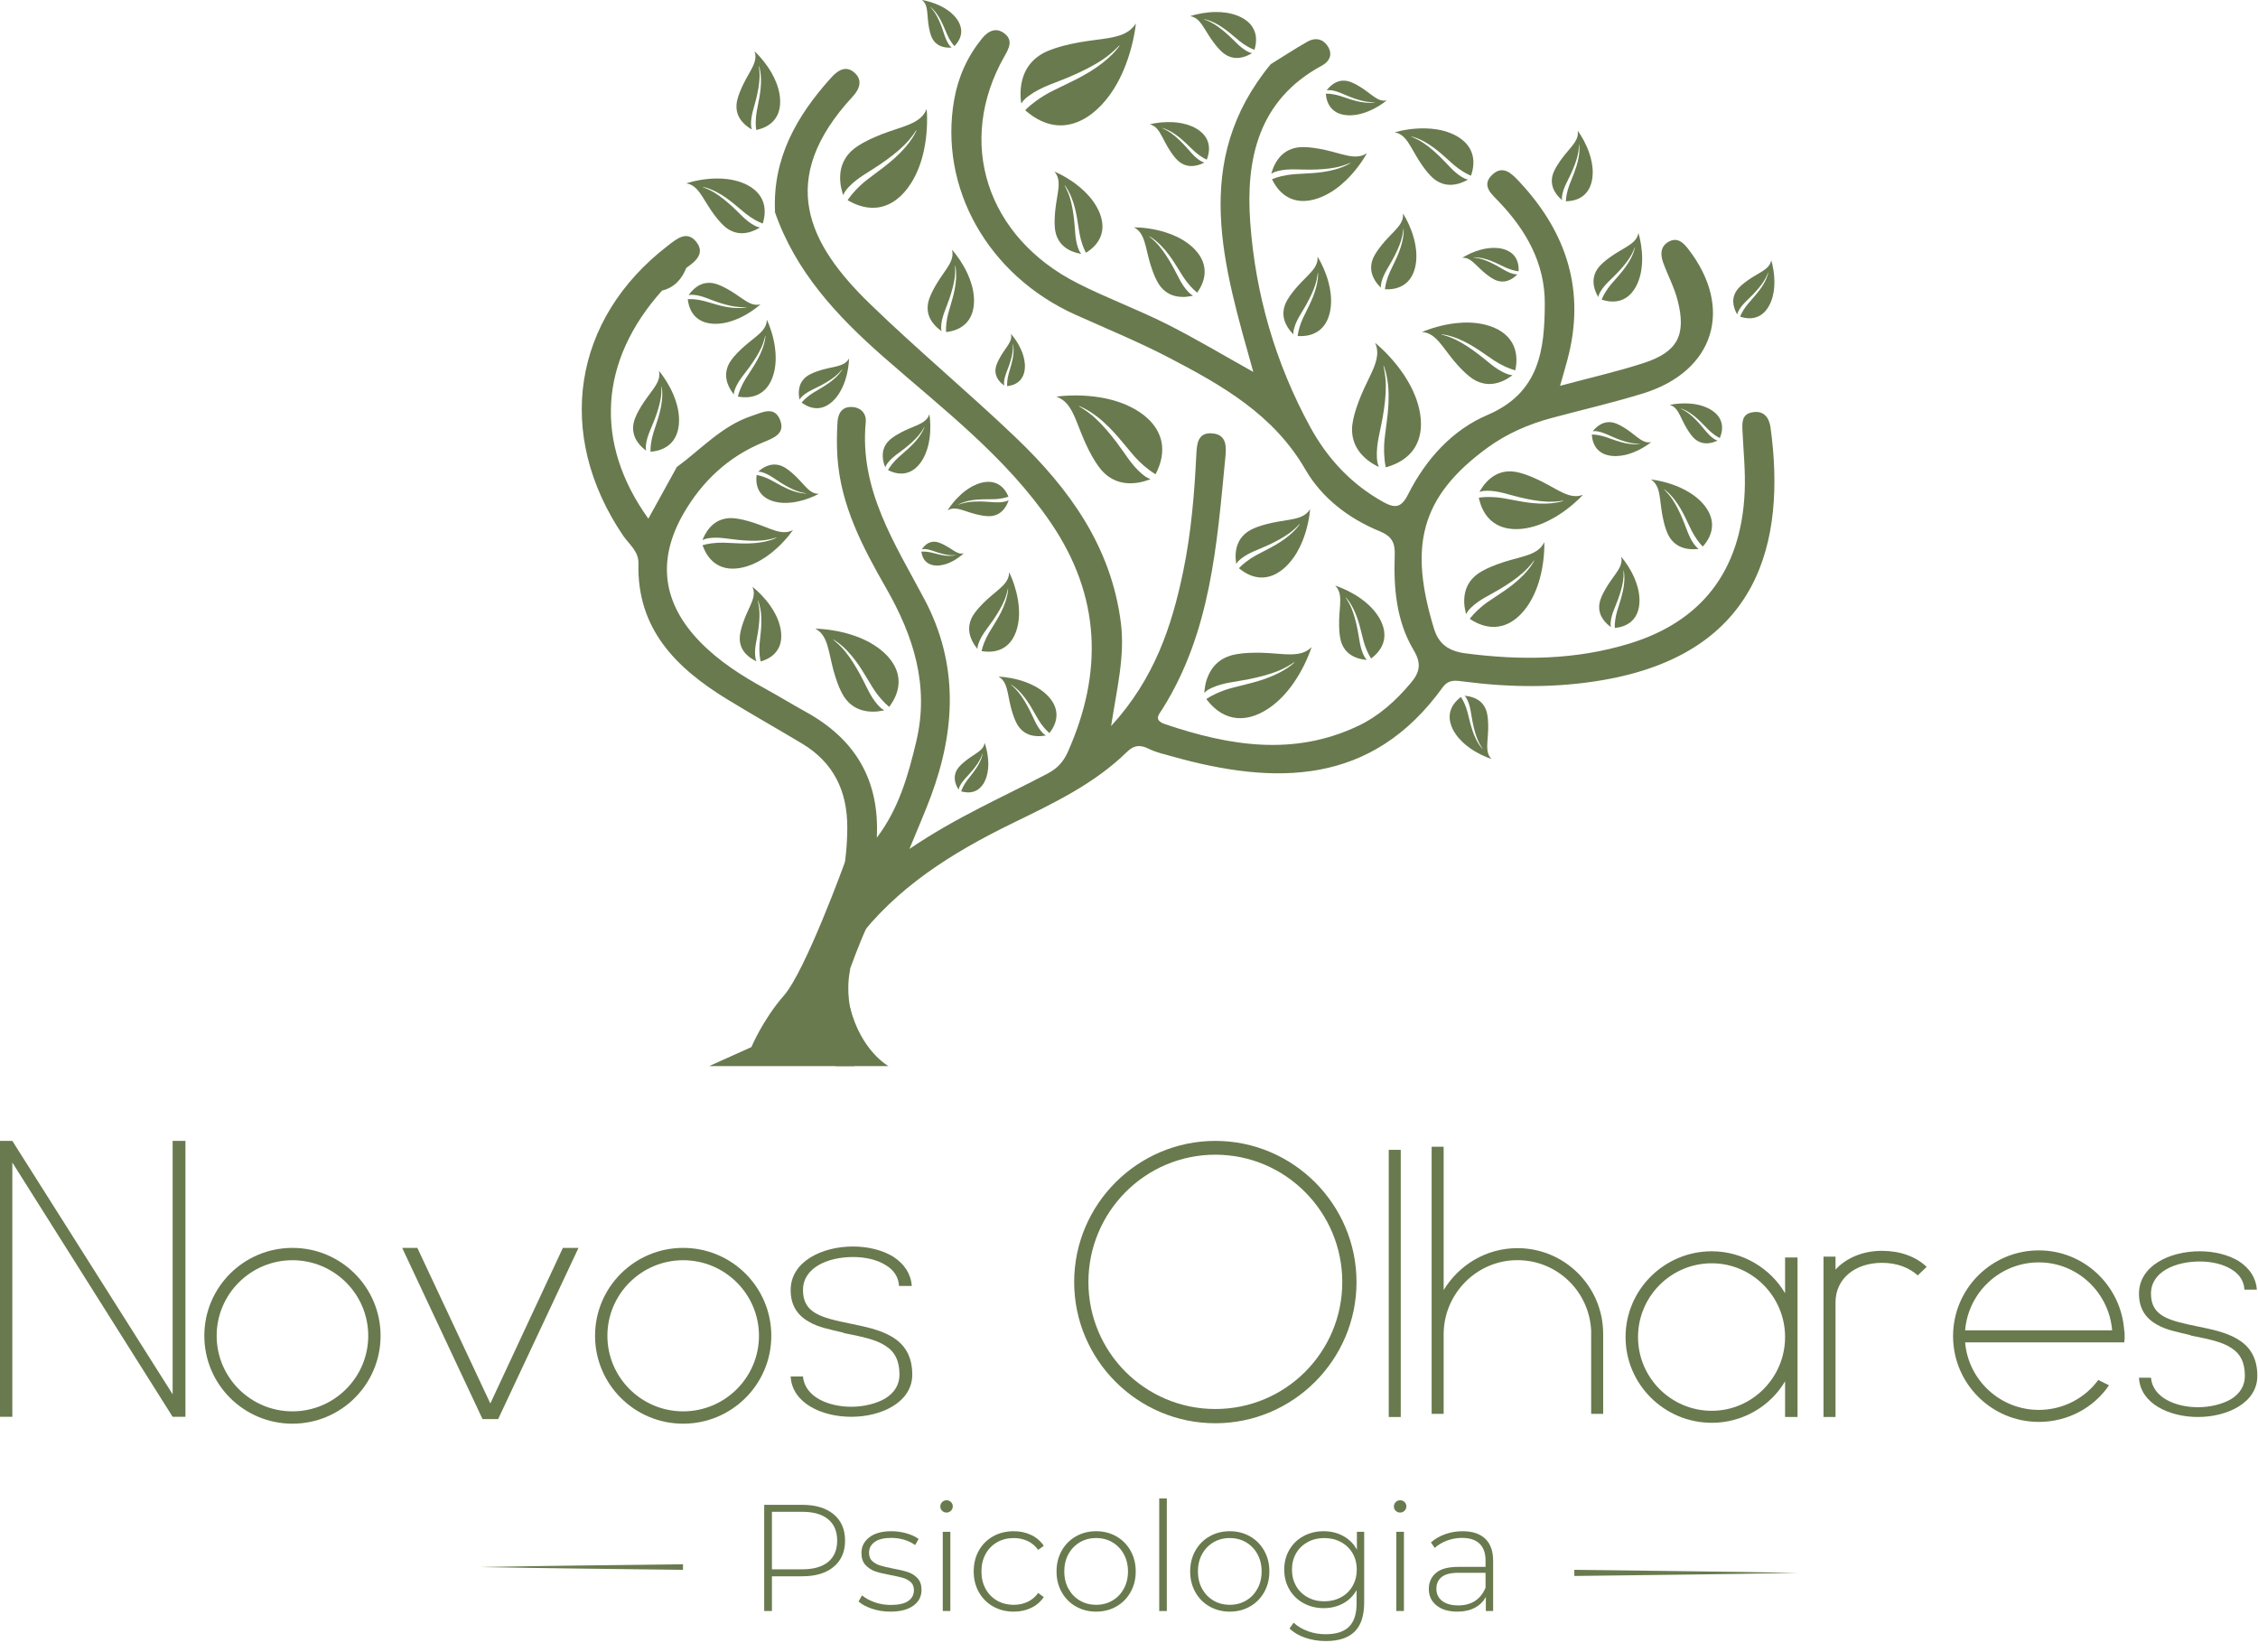 <?xml version="1.0" encoding="UTF-8" standalone="no"?> <svg xmlns="http://www.w3.org/2000/svg" xmlns:xlink="http://www.w3.org/1999/xlink" xmlns:serif="http://www.serif.com/" width="100%" height="100%" viewBox="0 0 1357 993" version="1.1" xml:space="preserve" style="fill-rule:evenodd;clip-rule:evenodd;stroke-linejoin:round;stroke-miterlimit:2;"><g><path d="M406.578,280.809c14.812,-10.825 27.321,-25.031 45.459,-30.962c6.066,-1.981 13.366,-6.069 16.772,2.522c3.281,8.272 -3.803,10.828 -10.185,13.459c-20.887,8.606 -36.609,23.341 -47.803,42.731c-16.165,28 -12.706,53.982 9.953,77.232c11.441,11.74 25.132,20.418 39.422,28.256c8.1,4.444 15.969,9.3 24.06,13.756c29.587,16.3 44.453,40.781 42.678,75.619c13.162,-17.297 18.887,-37.444 23.747,-57.947c7.918,-33.403 -1.691,-63.284 -18.119,-91.984c-14.084,-24.61 -27.334,-49.669 -29.288,-78.794c-0.471,-7.022 -0.39,-14.122 0.05,-21.147c0.338,-5.394 2.954,-9.525 9.294,-8.922c5.228,0.5 8.131,4.328 7.685,8.935c-3.96,40.815 17.525,73.087 35.293,106.637c20.56,38.825 18.7,78.422 3.835,118.372c-3.553,9.547 -7.675,18.884 -12.885,31.616c28.103,-19.125 56.253,-31.179 83.253,-45.425c5.622,-2.969 9.329,-7.044 11.882,-12.763c21.353,-47.809 19.856,-93.769 -10.182,-137.866c-27.112,-39.803 -65.128,-68.515 -100.656,-99.737c-28.012,-24.619 -52.931,-51.347 -65.34,-87.519l0.268,0.338c-1.534,-32.11 12.991,-57.503 33.578,-80.372c3.972,-4.41 8.772,-7.813 14.05,-3.269c5.11,4.4 3.319,9.85 -0.862,14.359c-46.553,50.232 -26.563,88.891 10.178,124.563c28.509,27.675 59.166,53.131 87.891,80.594c32.022,30.618 57.278,65.487 63.028,111.337c2.487,19.844 -2.328,38.891 -5.891,61.91c26,-28.379 36.478,-59.879 43.331,-92.979c4.76,-22.965 6.716,-46.29 7.863,-69.696c0.319,-6.541 0.634,-14.344 10.222,-13.157c8.097,1.003 7.859,8.075 7.275,14.091c-5.075,52.287 -8.681,104.969 -37.728,151.291c-2.247,3.584 -5.76,6.875 1.722,9.393c38.59,13 77.175,19.341 115.89,0.91c12.463,-5.932 22.519,-15.038 31.425,-25.607c5.51,-6.531 6.71,-11.693 1.806,-19.915c-10.321,-17.313 -12.065,-37.056 -11.353,-56.86c0.269,-7.39 -1.428,-11.44 -9.143,-14.593c-18.525,-7.575 -34.691,-20.003 -44.56,-37.078c-19.112,-33.05 -50.053,-50.55 -81.9,-67.16c-18.281,-9.537 -37.453,-17.378 -56.284,-25.847c-52.535,-23.634 -82.225,-76.284 -72.863,-129.272c2.419,-13.684 7.957,-25.921 16.694,-36.709c3.941,-4.869 8.953,-7.025 14.05,-2.591c4.5,3.916 2.247,8.379 -0.437,13.082c-29.422,51.547 -11.06,108.847 44.1,136.715c17.437,8.813 35.881,15.622 53.34,24.391c17.285,8.681 33.903,18.681 52.01,28.772c-17.779,-63.528 -37.847,-126.525 10.637,-185.141l-0.134,0.181c7.34,-4.534 14.556,-9.293 22.065,-13.528c4.994,-2.812 9.794,-1.59 12.597,3.482c2.594,4.69 0.306,8.621 -3.959,10.925c-38.156,20.603 -45.832,56.009 -43.041,94.353c3.141,43.159 15.141,84.5 35.985,122.731c10.321,18.934 24.665,34.434 43.862,45.112c7.041,3.916 10.875,3.694 15,-4.496c10.559,-20.985 26.444,-38.691 47.694,-47.747c31.475,-13.416 34.372,-39.435 34.475,-67.028c0.087,-23.963 -11.122,-43.925 -27.497,-61.035c-4.503,-4.703 -10.906,-9.84 -4.066,-16.328c6.566,-6.228 11.963,-0.416 16.51,4.463c28.39,30.471 39.656,65.587 28.668,106.656c-1.206,4.512 -2.534,8.994 -4.44,15.744c18.237,-4.907 34.556,-8.575 50.387,-13.744c20.297,-6.628 25.6,-16.838 20.253,-37.66c-2.012,-7.837 -5.975,-15.15 -8.734,-22.818c-1.8,-5.007 -1.516,-10.038 3.909,-12.666c4.85,-2.35 8.266,0.897 11.038,4.447c27.791,35.6 16.091,73.753 -27.072,87.047c-18.075,5.565 -36.55,9.822 -54.831,14.722c-13.785,3.697 -26.853,9.362 -38.325,17.697c-41.338,30.037 -47.288,60.034 -32.388,108.918c2.722,8.928 8.46,13.466 18.863,14.825c33.394,4.366 66.29,4.028 98.647,-5.881c41.925,-12.837 67.206,-42.353 69.215,-91.653c0.488,-11.938 -0.759,-23.95 -1.328,-35.922c-0.244,-5.087 -0.581,-10.306 6.022,-11.419c7.009,-1.181 10.047,3.385 10.853,9.335c9.303,68.562 -6.712,135.575 -101.147,151.678c-27.653,4.715 -55.287,4.428 -82.975,0.853c-4.953,-0.638 -9.293,-1.603 -12.997,3.528c-42.646,59.1 -100.515,58.847 -162.697,41.388c-4.706,-1.322 -9.59,-2.407 -13.925,-4.55c-5.118,-2.532 -8.812,-2.263 -13.053,1.887c-19.8,19.375 -44.512,31.013 -68.984,42.95c-36.066,17.597 -69.647,38.453 -94.181,71.269c-3.51,4.694 -7.697,8.465 -13.719,4.887c-6.216,-3.684 -3.816,-9.25 -1.991,-14.481c6.669,-19.141 10.753,-38.672 10.794,-59.116c0.041,-22.012 -8.191,-39.118 -27.231,-50.543c-14.931,-8.96 -30.119,-17.497 -44.963,-26.597c-30.634,-18.778 -54.325,-42.2 -53.325,-81.731c0.185,-7.257 -5.747,-11.504 -9.322,-16.794c-41.006,-60.703 -30.353,-129.928 26.954,-174.022c5.218,-4.016 11.34,-9.403 17.009,-2.491c5.616,6.844 -0.109,11.857 -5.847,15.766c-2.747,6.828 -7.187,11.844 -14.609,13.678c-37.741,42.166 -41.05,91.325 -8.222,137.063c5.956,-10.8 11.603,-21.035 17.247,-31.272l-0.307,0.368Z" style="fill:#697a4e;fill-rule:nonzero;"></path><path d="M1010.05,245.481c0.232,0.196 0.522,0.309 0.788,0.446c1.453,0.738 2.831,1.591 4.122,2.588c1.206,0.934 2.337,1.95 3.428,3.016c1.156,1.125 2.256,2.306 3.331,3.509c1.266,1.419 2.441,2.912 3.675,4.359c1.3,1.525 2.697,2.957 4.347,4.116c0.716,0.506 1.466,0.959 2.325,1.178c0.028,0.01 0.053,0.025 0.097,0.044c-0.119,0.125 -0.269,0.172 -0.403,0.231c-1.053,0.481 -2.135,0.881 -3.266,1.131c-2.406,0.535 -4.772,0.488 -7.075,-0.496c-1.753,-0.744 -3.175,-1.922 -4.39,-3.369c-0.757,-0.9 -1.466,-1.838 -2.107,-2.822c-0.378,-0.578 -0.747,-1.163 -1.106,-1.756c-0.803,-1.316 -1.534,-2.672 -2.219,-4.053c-0.625,-1.254 -1.222,-2.519 -1.85,-3.769c-0.672,-1.341 -1.381,-2.66 -2.322,-3.838c-1,-1.247 -2.212,-2.172 -3.771,-2.597c-0.05,-0.012 -0.113,-0.012 -0.144,-0.081c0.84,-0.181 1.681,-0.325 2.528,-0.444c2.162,-0.309 4.334,-0.462 6.516,-0.462c1.143,0.003 2.284,0.05 3.421,0.147c1.707,0.144 3.391,0.403 5.057,0.8c1.787,0.428 3.522,1.015 5.181,1.803c1.909,0.903 3.666,2.037 5.166,3.531c0.996,0.997 1.821,2.116 2.44,3.388c0.797,1.634 1.141,3.362 1.106,5.165c-0.025,1.613 -0.353,3.175 -0.884,4.697c-0.131,0.378 -0.284,0.75 -0.419,1.128c-0.05,0.144 -0.103,0.169 -0.243,0.097c-1.054,-0.531 -2.044,-1.159 -3.004,-1.844c-1.275,-0.915 -2.481,-1.921 -3.6,-3.021c-0.718,-0.707 -1.415,-1.429 -2.112,-2.154c-1.725,-1.79 -3.469,-3.568 -5.356,-5.193c-1.185,-1.019 -2.422,-1.966 -3.732,-2.822c-0.912,-0.597 -1.856,-1.138 -2.831,-1.613c-0.597,-0.29 -1.2,-0.559 -1.828,-0.781c-0.281,-0.1 -0.553,-0.234 -0.866,-0.259" style="fill:#697a4e;fill-rule:nonzero;"></path><path d="M1000.04,294.018c0.221,0.371 0.556,0.649 0.853,0.956c1.603,1.647 3.056,3.415 4.325,5.334c1.184,1.794 2.234,3.669 3.209,5.588c1.028,2.034 1.963,4.112 2.85,6.209c1.047,2.472 1.934,5.003 2.922,7.497c1.044,2.631 2.256,5.181 3.934,7.481c0.725,1 1.519,1.944 2.569,2.634c0.034,0.022 0.063,0.054 0.11,0.1c-0.216,0.113 -0.438,0.107 -0.644,0.129c-1.625,0.156 -3.253,0.2 -4.878,0.018c-3.457,-0.381 -6.597,-1.522 -9.225,-3.881c-2.003,-1.797 -3.369,-4.022 -4.332,-6.506c-0.6,-1.544 -1.121,-3.119 -1.528,-4.725c-0.24,-0.947 -0.468,-1.897 -0.681,-2.853c-0.472,-2.125 -0.828,-4.272 -1.116,-6.428c-0.262,-1.957 -0.487,-3.922 -0.756,-5.879c-0.287,-2.093 -0.631,-4.178 -1.356,-6.184c-0.763,-2.119 -1.963,-3.909 -3.853,-5.187c-0.063,-0.038 -0.144,-0.066 -0.153,-0.172c1.203,0.14 2.393,0.331 3.581,0.556c3.025,0.572 5.997,1.356 8.912,2.353c1.525,0.522 3.029,1.109 4.507,1.756c2.212,0.969 4.346,2.082 6.387,3.372c2.194,1.388 4.241,2.963 6.103,4.769c2.141,2.078 3.966,4.391 5.291,7.072c0.881,1.781 1.472,3.653 1.719,5.634c0.318,2.547 -0.01,5.013 -0.875,7.41c-0.772,2.14 -1.919,4.078 -3.319,5.865c-0.35,0.447 -0.725,0.875 -1.075,1.322c-0.131,0.166 -0.216,0.175 -0.369,0.016c-1.165,-1.188 -2.206,-2.482 -3.172,-3.832c-1.29,-1.806 -2.437,-3.696 -3.434,-5.681c-0.638,-1.265 -1.241,-2.55 -1.844,-3.834c-1.49,-3.181 -3.009,-6.344 -4.79,-9.378c-1.119,-1.9 -2.341,-3.732 -3.697,-5.475c-0.947,-1.21 -1.96,-2.36 -3.05,-3.441c-0.663,-0.656 -1.347,-1.294 -2.085,-1.875c-0.331,-0.262 -0.634,-0.562 -1.04,-0.741" style="fill:#697a4e;fill-rule:nonzero;"></path><path d="M985.488,266.693c-0.297,-0.075 -0.6,-0.046 -0.903,-0.053c-1.622,-0.022 -3.231,-0.178 -4.822,-0.503c-1.49,-0.303 -2.947,-0.715 -4.394,-1.187c-1.528,-0.5 -3.031,-1.072 -4.525,-1.678c-1.753,-0.71 -3.459,-1.532 -5.2,-2.282c-1.834,-0.793 -3.715,-1.459 -5.696,-1.775c-0.863,-0.134 -1.732,-0.209 -2.6,-0.028c-0.029,0.006 -0.06,0.003 -0.107,0.003c0.053,-0.165 0.166,-0.272 0.26,-0.384c0.731,-0.894 1.525,-1.725 2.425,-2.447c1.918,-1.534 4.056,-2.534 6.547,-2.669c1.893,-0.1 3.687,0.325 5.409,1.088c1.072,0.469 2.116,0.997 3.122,1.597c0.59,0.353 1.181,0.712 1.762,1.081c1.3,0.828 2.547,1.719 3.769,2.653c1.109,0.847 2.2,1.716 3.309,2.559c1.191,0.9 2.407,1.769 3.766,2.41c1.441,0.678 2.931,0.972 4.516,0.665c0.05,-0.009 0.103,-0.037 0.162,0.01c-0.672,0.531 -1.362,1.031 -2.065,1.509c-1.797,1.225 -3.672,2.319 -5.625,3.275c-1.022,0.503 -2.066,0.96 -3.129,1.375c-1.587,0.622 -3.209,1.131 -4.871,1.506c-1.788,0.404 -3.597,0.638 -5.429,0.666c-2.103,0.031 -4.171,-0.212 -6.171,-0.887c-1.329,-0.45 -2.56,-1.091 -3.672,-1.957c-1.432,-1.112 -2.497,-2.506 -3.263,-4.134c-0.684,-1.456 -1.078,-2.997 -1.272,-4.588c-0.047,-0.4 -0.075,-0.8 -0.122,-1.196c-0.018,-0.15 0.019,-0.197 0.179,-0.194c1.171,0.012 2.337,0.14 3.493,0.331c1.547,0.256 3.066,0.628 4.553,1.119c0.95,0.315 1.891,0.656 2.832,0.997c2.334,0.843 4.672,1.665 7.075,2.287c1.506,0.394 3.031,0.697 4.578,0.888c1.078,0.134 2.159,0.203 3.244,0.2c0.656,-0.003 1.318,-0.028 1.975,-0.107c0.296,-0.034 0.596,-0.034 0.89,-0.15" style="fill:#697a4e;fill-rule:nonzero;"></path><path d="M939.773,300.896c-0.528,-0.05 -1.047,0.078 -1.565,0.153c-2.797,0.397 -5.604,0.563 -8.425,0.431c-2.641,-0.122 -5.263,-0.437 -7.872,-0.859c-2.766,-0.45 -5.503,-1.028 -8.232,-1.666c-3.206,-0.75 -6.365,-1.703 -9.556,-2.525c-3.369,-0.868 -6.778,-1.509 -10.272,-1.515c-1.522,-0 -3.034,0.106 -4.478,0.647c-0.047,0.018 -0.1,0.021 -0.181,0.037c0.047,-0.297 0.212,-0.509 0.344,-0.731c1.018,-1.728 2.156,-3.375 3.509,-4.856c2.884,-3.157 6.291,-5.45 10.534,-6.35c3.235,-0.685 6.432,-0.435 9.594,0.409c1.969,0.522 3.91,1.144 5.8,1.906c1.113,0.447 2.222,0.906 3.322,1.388c2.453,1.072 4.841,2.268 7.191,3.543c2.131,1.16 4.243,2.36 6.381,3.51c2.287,1.231 4.609,2.397 7.122,3.131c2.656,0.775 5.3,0.878 7.94,-0.075c0.085,-0.028 0.169,-0.094 0.282,-0.028c-1.01,1.097 -2.063,2.141 -3.144,3.156c-2.759,2.588 -5.691,4.972 -8.791,7.141c-1.622,1.14 -3.29,2.206 -5.006,3.206c-2.562,1.494 -5.212,2.809 -7.972,3.9c-2.962,1.175 -6.009,2.066 -9.153,2.606c-3.609,0.619 -7.228,0.76 -10.85,0.132c-2.406,-0.416 -4.691,-1.185 -6.837,-2.372c-2.76,-1.528 -4.969,-3.638 -6.722,-6.232c-1.566,-2.315 -2.66,-4.859 -3.419,-7.543c-0.194,-0.672 -0.347,-1.353 -0.534,-2.025c-0.072,-0.25 -0.019,-0.341 0.253,-0.378c2.022,-0.294 4.056,-0.391 6.097,-0.372c2.725,0.025 5.437,0.256 8.125,0.7c1.718,0.284 3.431,0.618 5.14,0.95c4.238,0.822 8.478,1.606 12.778,2.031c2.7,0.269 5.4,0.378 8.113,0.291c1.887,-0.06 3.765,-0.235 5.625,-0.532c1.131,-0.184 2.259,-0.403 3.369,-0.712c0.503,-0.141 1.018,-0.222 1.49,-0.497" style="fill:#697a4e;fill-rule:nonzero;"></path><path d="M922.146,336.632c-0.425,0.344 -0.713,0.81 -1.041,1.238c-1.772,2.293 -3.722,4.428 -5.89,6.356c-2.032,1.803 -4.185,3.45 -6.41,5.009c-2.356,1.653 -4.784,3.191 -7.247,4.675c-2.9,1.75 -5.906,3.313 -8.84,4.994c-3.103,1.775 -6.072,3.75 -8.647,6.253c-1.119,1.088 -2.156,2.247 -2.828,3.685c-0.022,0.046 -0.06,0.087 -0.106,0.156c-0.182,-0.253 -0.21,-0.528 -0.275,-0.788c-0.491,-2 -0.832,-4.025 -0.9,-6.087c-0.138,-4.388 0.721,-8.516 3.2,-12.222c1.887,-2.825 4.418,-4.928 7.35,-6.578c1.825,-1.028 3.7,-1.96 5.634,-2.756c1.137,-0.469 2.284,-0.925 3.441,-1.36c2.571,-0.969 5.187,-1.8 7.831,-2.547c2.4,-0.678 4.812,-1.306 7.209,-1.993c2.569,-0.735 5.11,-1.541 7.485,-2.8c2.512,-1.338 4.531,-3.157 5.79,-5.747c0.041,-0.085 0.056,-0.191 0.188,-0.225c0.043,1.531 0.015,3.053 -0.053,4.575c-0.175,3.884 -0.622,7.737 -1.344,11.556c-0.381,2 -0.841,3.981 -1.388,5.947c-0.815,2.937 -1.822,5.803 -3.068,8.584c-1.341,2.991 -2.941,5.828 -4.866,8.481c-2.213,3.044 -4.775,5.741 -7.888,7.875c-2.068,1.419 -4.303,2.494 -6.734,3.16c-3.125,0.853 -6.262,0.881 -9.412,0.231c-2.813,-0.581 -5.438,-1.669 -7.925,-3.097c-0.622,-0.359 -1.222,-0.747 -1.844,-1.106c-0.231,-0.134 -0.256,-0.238 -0.085,-0.459c1.275,-1.669 2.707,-3.197 4.219,-4.647c2.025,-1.935 4.185,-3.71 6.481,-5.31c1.469,-1.025 2.966,-2.006 4.463,-2.987c3.706,-2.431 7.391,-4.897 10.859,-7.666c2.175,-1.737 4.244,-3.594 6.178,-5.603c1.344,-1.397 2.6,-2.869 3.754,-4.425c0.703,-0.944 1.375,-1.916 1.968,-2.941c0.269,-0.459 0.591,-0.89 0.741,-1.431" style="fill:#697a4e;fill-rule:nonzero;"></path><path d="M808.665,358.931c0.138,0.391 0.397,0.716 0.619,1.06c1.194,1.853 2.225,3.79 3.053,5.834c0.772,1.913 1.403,3.872 1.953,5.859c0.581,2.107 1.066,4.238 1.5,6.379c0.513,2.518 0.869,5.068 1.325,7.6c0.478,2.668 1.134,5.296 2.272,7.775c0.494,1.078 1.062,2.115 1.916,2.962c0.028,0.031 0.05,0.066 0.084,0.116c-0.225,0.065 -0.431,0.018 -0.631,-0.003c-1.557,-0.157 -3.094,-0.429 -4.585,-0.907c-3.178,-1.015 -5.912,-2.684 -7.934,-5.4c-1.538,-2.068 -2.4,-4.415 -2.834,-6.934c-0.272,-1.566 -0.463,-3.147 -0.538,-4.734c-0.047,-0.935 -0.081,-1.869 -0.1,-2.807c-0.037,-2.087 0.031,-4.172 0.172,-6.253c0.128,-1.89 0.287,-3.775 0.409,-5.665c0.128,-2.025 0.197,-4.05 -0.1,-6.072c-0.315,-2.135 -1.103,-4.044 -2.637,-5.607c-0.05,-0.046 -0.122,-0.087 -0.116,-0.19c1.106,0.359 2.191,0.765 3.263,1.203c2.734,1.112 5.378,2.412 7.928,3.903c1.334,0.781 2.634,1.619 3.9,2.506c1.897,1.332 3.69,2.782 5.365,4.382c1.797,1.718 3.422,3.587 4.829,5.64c1.615,2.36 2.893,4.878 3.628,7.65c0.49,1.841 0.69,3.713 0.547,5.622c-0.185,2.453 -0.96,4.706 -2.229,6.797c-1.134,1.862 -2.578,3.466 -4.234,4.881c-0.416,0.353 -0.847,0.685 -1.262,1.038c-0.154,0.131 -0.235,0.125 -0.35,-0.057c-0.869,-1.337 -1.6,-2.75 -2.25,-4.203c-0.872,-1.94 -1.591,-3.937 -2.154,-5.987c-0.356,-1.313 -0.678,-2.635 -1,-3.953c-0.796,-3.272 -1.621,-6.538 -2.721,-9.722c-0.691,-2 -1.491,-3.953 -2.438,-5.847c-0.656,-1.319 -1.391,-2.594 -2.209,-3.816c-0.497,-0.743 -1.022,-1.472 -1.603,-2.156c-0.263,-0.309 -0.488,-0.65 -0.838,-0.894" style="fill:#697a4e;fill-rule:nonzero;"></path><path d="M891.052,450.152c-0.119,-0.332 -0.338,-0.61 -0.525,-0.904c-1.016,-1.575 -1.894,-3.221 -2.597,-4.962c-0.66,-1.625 -1.194,-3.294 -1.663,-4.988c-0.497,-1.79 -0.906,-3.603 -1.278,-5.421c-0.437,-2.147 -0.737,-4.316 -1.125,-6.469c-0.409,-2.272 -0.966,-4.506 -1.934,-6.616c-0.419,-0.915 -0.903,-1.8 -1.628,-2.522c-0.025,-0.022 -0.044,-0.053 -0.075,-0.097c0.193,-0.056 0.368,-0.015 0.537,0.004c1.325,0.134 2.631,0.365 3.903,0.771c2.7,0.863 5.028,2.285 6.75,4.594c1.31,1.76 2.044,3.76 2.413,5.9c0.228,1.331 0.39,2.675 0.456,4.028c0.037,0.794 0.069,1.591 0.084,2.388c0.032,1.778 -0.028,3.55 -0.147,5.319c-0.109,1.609 -0.243,3.215 -0.346,4.821c-0.107,1.722 -0.169,3.444 0.084,5.166c0.272,1.819 0.937,3.441 2.244,4.769c0.043,0.04 0.106,0.075 0.097,0.162c-0.941,-0.306 -1.863,-0.653 -2.775,-1.022c-2.325,-0.95 -4.575,-2.056 -6.744,-3.321c-1.135,-0.666 -2.241,-1.375 -3.322,-2.132c-1.609,-1.134 -3.138,-2.368 -4.563,-3.728c-1.528,-1.465 -2.909,-3.053 -4.109,-4.8c-1.372,-2.006 -2.459,-4.15 -3.084,-6.509c-0.416,-1.566 -0.588,-3.16 -0.466,-4.785c0.156,-2.084 0.819,-4.003 1.897,-5.778c0.962,-1.587 2.194,-2.953 3.603,-4.156c0.35,-0.3 0.719,-0.581 1.072,-0.881c0.131,-0.113 0.2,-0.106 0.3,0.047c0.737,1.137 1.359,2.34 1.912,3.575c0.741,1.65 1.354,3.35 1.832,5.097c0.303,1.115 0.578,2.24 0.853,3.362c0.675,2.784 1.378,5.559 2.312,8.272c0.588,1.7 1.272,3.362 2.075,4.975c0.56,1.122 1.185,2.203 1.882,3.244c0.421,0.634 0.868,1.253 1.362,1.834c0.225,0.266 0.416,0.553 0.713,0.763" style="fill:#697a4e;fill-rule:nonzero;"></path><path d="M975.755,342.662c-0.075,0.357 -0.028,0.719 -0.019,1.082c0.047,1.94 -0.066,3.868 -0.378,5.787c-0.297,1.791 -0.719,3.556 -1.219,5.303c-0.525,1.853 -1.137,3.675 -1.791,5.485c-0.768,2.134 -1.671,4.212 -2.487,6.325c-0.863,2.231 -1.572,4.506 -1.853,6.893c-0.122,1.035 -0.172,2.075 0.084,3.107c0.006,0.034 0.006,0.068 0.01,0.128c-0.2,-0.056 -0.332,-0.188 -0.475,-0.294c-1.097,-0.834 -2.129,-1.741 -3.032,-2.784c-1.925,-2.219 -3.218,-4.728 -3.493,-7.697c-0.213,-2.263 0.215,-4.425 1.043,-6.519c0.516,-1.303 1.094,-2.575 1.763,-3.806c0.394,-0.725 0.797,-1.444 1.215,-2.156c0.929,-1.591 1.935,-3.125 2.994,-4.629c0.96,-1.362 1.947,-2.709 2.903,-4.075c1.025,-1.465 2.003,-2.956 2.707,-4.612c0.74,-1.753 1.025,-3.55 0.584,-5.425c-0.016,-0.063 -0.05,-0.125 0.003,-0.197c0.666,0.778 1.297,1.578 1.9,2.4c1.55,2.091 2.941,4.281 4.175,6.569c0.647,1.2 1.244,2.425 1.791,3.672c0.815,1.872 1.5,3.784 2.025,5.756c0.565,2.119 0.931,4.269 1.05,6.456c0.134,2.513 -0.06,4.994 -0.775,7.419c-0.478,1.609 -1.185,3.109 -2.166,4.478c-1.266,1.763 -2.881,3.103 -4.794,4.091c-1.703,0.887 -3.528,1.428 -5.422,1.734c-0.471,0.078 -0.95,0.128 -1.421,0.203c-0.179,0.028 -0.235,-0.015 -0.241,-0.203c-0.041,-1.406 0.056,-2.8 0.234,-4.194c0.232,-1.859 0.607,-3.69 1.125,-5.49c0.332,-1.15 0.697,-2.294 1.06,-3.435c0.897,-2.825 1.772,-5.659 2.406,-8.559c0.397,-1.822 0.687,-3.659 0.847,-5.519c0.106,-1.29 0.14,-2.587 0.084,-3.881c-0.034,-0.787 -0.094,-1.575 -0.219,-2.356c-0.056,-0.353 -0.068,-0.713 -0.218,-1.056" style="fill:#697a4e;fill-rule:nonzero;"></path><path d="M831.443,219.593c-0.022,0.637 0.169,1.247 0.294,1.862c0.672,3.322 1.062,6.672 1.103,10.06c0.034,3.175 -0.159,6.331 -0.484,9.487c-0.344,3.344 -0.847,6.663 -1.422,9.972c-0.675,3.894 -1.594,7.741 -2.356,11.619c-0.807,4.094 -1.338,8.222 -1.1,12.409c0.106,1.819 0.334,3.622 1.087,5.316c0.022,0.053 0.031,0.115 0.056,0.212c-0.362,-0.034 -0.628,-0.218 -0.903,-0.359c-2.14,-1.1 -4.187,-2.347 -6.059,-3.866c-3.978,-3.231 -6.96,-7.153 -8.335,-12.175c-1.046,-3.822 -0.965,-7.665 -0.178,-11.515c0.488,-2.394 1.1,-4.76 1.878,-7.075c0.46,-1.366 0.932,-2.725 1.432,-4.075c1.115,-3.013 2.381,-5.957 3.747,-8.86c1.237,-2.634 2.525,-5.243 3.753,-7.884c1.315,-2.828 2.55,-5.684 3.256,-8.747c0.744,-3.234 0.684,-6.409 -0.641,-9.503c-0.04,-0.097 -0.122,-0.194 -0.053,-0.338c1.385,1.135 2.706,2.325 3.997,3.55c3.291,3.125 6.35,6.466 9.166,10.025c1.475,1.866 2.868,3.791 4.184,5.772c1.966,2.966 3.725,6.047 5.225,9.278c1.613,3.466 2.891,7.05 3.756,10.779c0.994,4.278 1.416,8.603 0.916,12.984c-0.331,2.909 -1.094,5.7 -2.366,8.353c-1.637,3.409 -4.009,6.203 -6.993,8.481c-2.666,2.038 -5.635,3.522 -8.797,4.622c-0.791,0.275 -1.597,0.51 -2.388,0.781c-0.294,0.1 -0.406,0.044 -0.472,-0.278c-0.493,-2.4 -0.747,-4.831 -0.868,-7.275c-0.16,-3.268 -0.072,-6.531 0.275,-9.781c0.218,-2.078 0.5,-4.15 0.778,-6.222c0.69,-5.128 1.334,-10.265 1.543,-15.44c0.132,-3.25 0.079,-6.494 -0.215,-9.735c-0.206,-2.256 -0.541,-4.49 -1.031,-6.7c-0.294,-1.344 -0.638,-2.678 -1.088,-3.984c-0.2,-0.591 -0.334,-1.206 -0.697,-1.75" style="fill:#697a4e;fill-rule:nonzero;"></path><path d="M866.181,200.942c0.45,0.253 0.96,0.341 1.447,0.478c2.631,0.747 5.181,1.7 7.625,2.922c2.291,1.147 4.485,2.453 6.631,3.85c2.269,1.481 4.469,3.069 6.629,4.7c2.546,1.922 4.968,4.003 7.471,5.984c2.638,2.091 5.407,3.997 8.497,5.369c1.347,0.597 2.725,1.1 4.216,1.184c0.05,0.004 0.097,0.019 0.175,0.038c-0.156,0.247 -0.388,0.369 -0.591,0.516c-1.578,1.131 -3.231,2.14 -5.009,2.921c-3.791,1.66 -7.706,2.357 -11.816,1.488c-3.131,-0.663 -5.859,-2.138 -8.331,-4.125c-1.537,-1.238 -3.009,-2.547 -4.384,-3.963c-0.81,-0.831 -1.613,-1.671 -2.397,-2.531c-1.75,-1.909 -3.394,-3.906 -4.972,-5.956c-1.434,-1.863 -2.834,-3.753 -4.275,-5.606c-1.544,-1.991 -3.138,-3.932 -5.075,-5.566c-2.047,-1.728 -4.347,-2.859 -7.056,-3.05c-0.088,-0.006 -0.185,0.016 -0.26,-0.087c1.322,-0.572 2.663,-1.085 4.019,-1.557c3.459,-1.209 6.988,-2.168 10.581,-2.875c1.882,-0.372 3.778,-0.662 5.688,-0.875c2.856,-0.315 5.715,-0.44 8.584,-0.325c3.085,0.125 6.131,0.528 9.125,1.285c3.438,0.865 6.694,2.159 9.656,4.137c1.966,1.313 3.688,2.888 5.122,4.781c1.844,2.435 2.972,5.169 3.503,8.15c0.482,2.666 0.447,5.347 0.069,8.022c-0.094,0.669 -0.222,1.332 -0.319,2c-0.037,0.25 -0.118,0.306 -0.371,0.238c-1.91,-0.535 -3.747,-1.247 -5.544,-2.066c-2.403,-1.09 -4.716,-2.356 -6.919,-3.806c-1.409,-0.925 -2.794,-1.891 -4.178,-2.856c-3.428,-2.388 -6.875,-4.747 -10.513,-6.81c-2.281,-1.293 -4.631,-2.453 -7.065,-3.437c-1.694,-0.688 -3.422,-1.269 -5.188,-1.735c-1.072,-0.284 -2.159,-0.531 -3.262,-0.69c-0.497,-0.075 -0.988,-0.206 -1.513,-0.147" style="fill:#697a4e;fill-rule:nonzero;"></path><path d="M792.054,163.698c-0.15,0.391 -0.162,0.809 -0.216,1.216c-0.293,2.2 -0.765,4.359 -1.465,6.468c-0.653,1.972 -1.447,3.888 -2.322,5.772c-0.928,1.997 -1.944,3.944 -3.006,5.872c-1.25,2.269 -2.641,4.456 -3.941,6.694c-1.372,2.366 -2.584,4.809 -3.328,7.453c-0.325,1.15 -0.566,2.316 -0.463,3.522c0.004,0.041 -0.006,0.081 -0.009,0.147c-0.216,-0.1 -0.344,-0.272 -0.484,-0.416c-1.091,-1.137 -2.091,-2.347 -2.928,-3.687c-1.772,-2.85 -2.785,-5.916 -2.566,-9.319c0.169,-2.591 1.037,-4.956 2.347,-7.172c0.815,-1.378 1.7,-2.712 2.675,-3.981c0.575,-0.747 1.159,-1.491 1.756,-2.219c1.331,-1.628 2.747,-3.181 4.209,-4.687c1.332,-1.366 2.685,-2.71 4.01,-4.085c1.419,-1.469 2.794,-2.978 3.881,-4.722c1.15,-1.846 1.791,-3.825 1.631,-6.025c-0.003,-0.068 -0.034,-0.143 0.041,-0.218c0.612,0.996 1.178,2.015 1.716,3.05c1.375,2.637 2.556,5.362 3.54,8.165c0.516,1.472 0.969,2.96 1.36,4.469c0.587,2.259 1.018,4.541 1.256,6.859c0.259,2.494 0.287,4.988 0.028,7.482c-0.297,2.862 -0.959,5.628 -2.203,8.237c-0.828,1.731 -1.894,3.297 -3.247,4.669c-1.744,1.762 -3.809,2.984 -6.144,3.762c-2.084,0.694 -4.24,0.978 -6.434,0.985c-0.55,-0 -1.097,-0.025 -1.644,-0.025c-0.206,-0 -0.262,-0.06 -0.234,-0.272c0.206,-1.594 0.568,-3.153 1.015,-4.694c0.597,-2.056 1.347,-4.059 2.253,-6c0.582,-1.241 1.197,-2.462 1.813,-3.687c1.522,-3.032 3.016,-6.072 4.25,-9.235c0.775,-1.984 1.434,-4.006 1.944,-6.078c0.356,-1.441 0.622,-2.897 0.79,-4.369c0.103,-0.893 0.178,-1.793 0.178,-2.7c0,-0.406 0.05,-0.815 -0.059,-1.231" style="fill:#697a4e;fill-rule:nonzero;"></path><path d="M811.73,97.857c-0.497,0.071 -0.943,0.309 -1.403,0.493c-2.478,0.994 -5.019,1.778 -7.64,2.294c-2.454,0.481 -4.932,0.784 -7.422,0.984c-2.641,0.21 -5.285,0.297 -7.935,0.325c-3.115,0.032 -6.228,-0.131 -9.343,-0.168c-3.291,-0.038 -6.566,0.14 -9.775,0.925c-1.397,0.34 -2.763,0.778 -3.966,1.6c-0.041,0.028 -0.088,0.043 -0.156,0.075c-0.028,-0.282 0.078,-0.516 0.147,-0.75c0.546,-1.816 1.218,-3.582 2.131,-5.25c1.937,-3.547 4.547,-6.419 8.244,-8.203c2.812,-1.36 5.806,-1.844 8.903,-1.785c1.925,0.035 3.847,0.172 5.753,0.444c1.122,0.159 2.244,0.334 3.362,0.528c2.497,0.431 4.96,0.991 7.403,1.634c2.219,0.585 4.429,1.21 6.65,1.782c2.379,0.618 4.772,1.165 7.247,1.272c2.616,0.115 5.066,-0.385 7.275,-1.854c0.069,-0.046 0.135,-0.125 0.253,-0.09c-0.681,1.234 -1.412,2.428 -2.178,3.603c-1.95,3 -4.106,5.85 -6.462,8.541c-1.235,1.412 -2.525,2.768 -3.875,4.071c-2.019,1.95 -4.156,3.754 -6.444,5.379c-2.456,1.743 -5.053,3.25 -7.819,4.453c-3.175,1.381 -6.465,2.328 -9.934,2.565c-2.303,0.163 -4.575,-0.028 -6.816,-0.637c-2.875,-0.781 -5.381,-2.222 -7.575,-4.206c-1.959,-1.775 -3.534,-3.866 -4.84,-6.16c-0.325,-0.575 -0.622,-1.165 -0.944,-1.737c-0.122,-0.216 -0.094,-0.31 0.147,-0.407c1.79,-0.728 3.637,-1.271 5.515,-1.715c2.507,-0.591 5.05,-0.991 7.619,-1.188c1.644,-0.125 3.291,-0.203 4.935,-0.284c4.075,-0.2 8.15,-0.434 12.193,-1.013c2.538,-0.362 5.044,-0.868 7.516,-1.559c1.719,-0.481 3.403,-1.062 5.044,-1.756c1,-0.425 1.984,-0.881 2.934,-1.416c0.428,-0.24 0.884,-0.431 1.256,-0.79" style="fill:#697a4e;fill-rule:nonzero;"></path><path d="M848.025,81.992c0.359,0.265 0.788,0.397 1.194,0.572c2.19,0.934 4.284,2.043 6.262,3.372c1.85,1.24 3.6,2.612 5.297,4.056c1.797,1.531 3.519,3.144 5.203,4.794c1.985,1.943 3.847,4.009 5.785,5.996c2.05,2.097 4.225,4.047 6.743,5.579c1.094,0.662 2.232,1.25 3.51,1.487c0.04,0.01 0.081,0.028 0.144,0.053c-0.16,0.197 -0.375,0.275 -0.566,0.378c-1.488,0.8 -3.025,1.491 -4.65,1.969c-3.456,1.013 -6.913,1.178 -10.366,-0.028c-2.631,-0.916 -4.822,-2.494 -6.737,-4.484c-1.188,-1.238 -2.316,-2.532 -3.347,-3.907c-0.603,-0.809 -1.203,-1.625 -1.784,-2.453c-1.3,-1.843 -2.5,-3.747 -3.635,-5.693c-1.034,-1.769 -2.028,-3.554 -3.069,-5.316c-1.109,-1.888 -2.271,-3.741 -3.762,-5.366c-1.578,-1.722 -3.438,-2.953 -5.756,-3.418c-0.075,-0.013 -0.163,-0.007 -0.216,-0.104c1.206,-0.346 2.422,-0.64 3.644,-0.896c3.119,-0.663 6.272,-1.1 9.453,-1.313c1.666,-0.109 3.337,-0.15 5.009,-0.122c2.5,0.044 4.985,0.253 7.45,0.672c2.647,0.45 5.232,1.138 7.735,2.122c2.872,1.128 5.54,2.606 7.878,4.641c1.553,1.353 2.862,2.903 3.89,4.7c1.322,2.303 1.994,4.79 2.125,7.425c0.116,2.353 -0.209,4.662 -0.831,6.931c-0.156,0.565 -0.34,1.125 -0.5,1.69c-0.059,0.213 -0.134,0.254 -0.347,0.166c-1.587,-0.672 -3.093,-1.494 -4.559,-2.397c-1.953,-1.209 -3.806,-2.559 -5.55,-4.053c-1.113,-0.956 -2.203,-1.947 -3.291,-2.931c-2.693,-2.444 -5.409,-4.86 -8.318,-7.044c-1.829,-1.372 -3.729,-2.634 -5.722,-3.756c-1.388,-0.781 -2.816,-1.475 -4.285,-2.072c-0.897,-0.363 -1.806,-0.697 -2.74,-0.956c-0.425,-0.119 -0.832,-0.288 -1.291,-0.294" style="fill:#697a4e;fill-rule:nonzero;"></path><path d="M885.433,154.703c0.279,0.103 0.575,0.106 0.866,0.141c1.563,0.19 3.097,0.509 4.597,0.984c1.403,0.447 2.766,0.994 4.109,1.6c1.422,0.638 2.813,1.344 4.188,2.081c1.619,0.866 3.178,1.835 4.778,2.738c1.687,0.953 3.428,1.787 5.309,2.294c0.816,0.218 1.644,0.384 2.5,0.3c0.028,-0.004 0.06,0.003 0.103,0.006c-0.068,0.15 -0.187,0.244 -0.29,0.344c-0.797,0.781 -1.644,1.503 -2.588,2.106c-2.006,1.281 -4.172,2.025 -6.581,1.897c-1.841,-0.097 -3.522,-0.694 -5.106,-1.603c-0.981,-0.566 -1.938,-1.182 -2.844,-1.863c-0.534,-0.4 -1.066,-0.806 -1.587,-1.225c-1.166,-0.931 -2.279,-1.919 -3.357,-2.944c-0.981,-0.931 -1.943,-1.881 -2.928,-2.809c-1.053,-0.991 -2.134,-1.953 -3.381,-2.709c-1.316,-0.804 -2.725,-1.238 -4.281,-1.107c-0.05,0.004 -0.103,0.025 -0.157,-0.028c0.7,-0.44 1.419,-0.853 2.147,-1.24c1.857,-0.994 3.778,-1.857 5.757,-2.579c1.037,-0.375 2.09,-0.709 3.156,-1c1.597,-0.434 3.209,-0.759 4.853,-0.95c1.762,-0.203 3.531,-0.243 5.3,-0.081c2.031,0.188 3.997,0.635 5.856,1.491c1.235,0.575 2.353,1.315 3.338,2.265c1.262,1.219 2.15,2.672 2.718,4.319c0.51,1.475 0.729,3 0.75,4.553c0.007,0.391 -0.009,0.778 -0.003,1.166c0,0.147 -0.04,0.188 -0.19,0.169c-1.132,-0.132 -2.238,-0.375 -3.335,-0.682c-1.462,-0.406 -2.887,-0.918 -4.272,-1.546c-0.884,-0.4 -1.756,-0.825 -2.628,-1.254c-2.159,-1.053 -4.331,-2.084 -6.581,-2.934c-1.412,-0.534 -2.853,-0.981 -4.322,-1.325c-1.025,-0.241 -2.059,-0.419 -3.103,-0.525c-0.637,-0.066 -1.275,-0.109 -1.916,-0.103c-0.29,0.003 -0.581,-0.028 -0.875,0.053" style="fill:#697a4e;fill-rule:nonzero;"></path><path d="M949.009,86.78c-0.103,0.35 -0.084,0.716 -0.103,1.075c-0.103,1.938 -0.363,3.853 -0.825,5.738c-0.434,1.765 -0.991,3.487 -1.622,5.194c-0.669,1.803 -1.422,3.571 -2.209,5.325c-0.932,2.065 -1.994,4.068 -2.969,6.109c-1.031,2.156 -1.916,4.369 -2.381,6.725c-0.2,1.025 -0.332,2.059 -0.157,3.103c0.007,0.034 0,0.069 0,0.128c-0.193,-0.072 -0.315,-0.212 -0.446,-0.328c-1.032,-0.916 -1.988,-1.9 -2.81,-3.009c-1.747,-2.363 -2.84,-4.963 -2.884,-7.941c-0.038,-2.272 0.556,-4.394 1.544,-6.416c0.612,-1.256 1.29,-2.481 2.05,-3.656c0.45,-0.69 0.906,-1.375 1.378,-2.056c1.047,-1.513 2.168,-2.963 3.34,-4.378c1.063,-1.285 2.15,-2.547 3.21,-3.838c1.131,-1.378 2.225,-2.787 3.053,-4.384c0.875,-1.688 1.294,-3.456 1,-5.363c-0.01,-0.059 -0.038,-0.125 0.019,-0.193c0.606,0.825 1.168,1.672 1.712,2.537c1.378,2.203 2.597,4.494 3.65,6.869c0.553,1.244 1.05,2.512 1.497,3.8c0.669,1.925 1.203,3.884 1.575,5.891c0.4,2.153 0.597,4.321 0.544,6.515c-0.06,2.513 -0.441,4.972 -1.344,7.331c-0.6,1.566 -1.419,3.007 -2.506,4.294c-1.394,1.656 -3.11,2.869 -5.091,3.706c-1.766,0.75 -3.625,1.15 -5.537,1.31c-0.475,0.037 -0.957,0.053 -1.435,0.09c-0.178,0.013 -0.231,-0.034 -0.222,-0.221c0.069,-1.404 0.275,-2.785 0.557,-4.16c0.378,-1.834 0.893,-3.631 1.55,-5.384c0.415,-1.122 0.868,-2.231 1.318,-3.341c1.116,-2.747 2.203,-5.503 3.06,-8.344c0.537,-1.784 0.968,-3.59 1.272,-5.431c0.209,-1.278 0.34,-2.565 0.384,-3.859c0.025,-0.788 0.025,-1.578 -0.038,-2.369c-0.025,-0.353 -0.012,-0.712 -0.134,-1.069" style="fill:#697a4e;fill-rule:nonzero;"></path><path d="M982.608,148.566c-0.229,0.316 -0.338,0.691 -0.485,1.044c-0.784,1.906 -1.722,3.737 -2.85,5.465c-1.056,1.619 -2.225,3.15 -3.456,4.638c-1.309,1.575 -2.688,3.087 -4.1,4.565c-1.663,1.744 -3.431,3.379 -5.131,5.085c-1.794,1.797 -3.463,3.706 -4.76,5.906c-0.562,0.959 -1.059,1.947 -1.25,3.059c-0.006,0.038 -0.025,0.072 -0.043,0.129c-0.172,-0.138 -0.244,-0.325 -0.335,-0.488c-0.712,-1.281 -1.328,-2.606 -1.759,-4.009c-0.919,-2.985 -1.1,-5.982 -0.094,-8.988c0.766,-2.287 2.109,-4.209 3.813,-5.89c1.056,-1.044 2.168,-2.035 3.346,-2.944c0.694,-0.538 1.397,-1.063 2.107,-1.578c1.584,-1.147 3.222,-2.21 4.897,-3.216c1.518,-0.912 3.056,-1.8 4.571,-2.716c1.622,-0.987 3.219,-2.015 4.613,-3.325c1.472,-1.387 2.519,-3.015 2.894,-5.028c0.012,-0.065 0.006,-0.14 0.087,-0.19c0.316,1.043 0.585,2.093 0.822,3.15c0.606,2.697 1.022,5.425 1.241,8.181c0.115,1.444 0.168,2.891 0.165,4.341c-0.009,2.168 -0.165,4.325 -0.5,6.465c-0.359,2.3 -0.925,4.55 -1.75,6.728c-0.947,2.503 -2.2,4.835 -3.934,6.885c-1.156,1.359 -2.484,2.515 -4.031,3.425c-1.982,1.172 -4.132,1.781 -6.413,1.925c-2.04,0.128 -4.047,-0.128 -6.019,-0.641c-0.493,-0.131 -0.981,-0.284 -1.471,-0.412c-0.185,-0.05 -0.222,-0.119 -0.147,-0.304c0.565,-1.381 1.259,-2.696 2.025,-3.978c1.028,-1.706 2.178,-3.328 3.453,-4.856c0.815,-0.978 1.659,-1.931 2.503,-2.884c2.087,-2.363 4.153,-4.744 6.012,-7.294c1.169,-1.6 2.241,-3.263 3.191,-5.003c0.659,-1.21 1.247,-2.456 1.747,-3.738c0.306,-0.781 0.584,-1.572 0.8,-2.387c0.1,-0.366 0.241,-0.722 0.241,-1.122" style="fill:#697a4e;fill-rule:nonzero;"></path><path d="M1062.74,163.63c-0.194,0.265 -0.285,0.584 -0.41,0.884c-0.666,1.613 -1.459,3.163 -2.412,4.625c-0.894,1.369 -1.882,2.669 -2.928,3.928c-1.107,1.331 -2.272,2.61 -3.469,3.863c-1.406,1.475 -2.903,2.859 -4.341,4.303c-1.522,1.522 -2.931,3.137 -4.031,5c-0.478,0.812 -0.897,1.65 -1.06,2.59c-0.006,0.032 -0.021,0.06 -0.034,0.107c-0.147,-0.116 -0.206,-0.272 -0.284,-0.413c-0.603,-1.084 -1.125,-2.206 -1.488,-3.394c-0.778,-2.525 -0.934,-5.059 -0.081,-7.606c0.647,-1.937 1.784,-3.562 3.225,-4.984c0.897,-0.888 1.838,-1.725 2.834,-2.494c0.588,-0.453 1.182,-0.9 1.785,-1.334c1.34,-0.975 2.728,-1.872 4.144,-2.725c1.287,-0.772 2.587,-1.522 3.871,-2.3c1.372,-0.832 2.725,-1.703 3.9,-2.813c1.25,-1.175 2.135,-2.55 2.453,-4.256c0.013,-0.056 0.004,-0.119 0.075,-0.159c0.269,0.881 0.494,1.771 0.694,2.665c0.516,2.285 0.866,4.591 1.053,6.925c0.097,1.222 0.141,2.447 0.138,3.672c-0.01,1.838 -0.138,3.663 -0.422,5.475c-0.303,1.947 -0.784,3.85 -1.481,5.697c-0.803,2.119 -1.863,4.091 -3.335,5.825c-0.975,1.15 -2.103,2.128 -3.409,2.9c-1.678,0.991 -3.497,1.506 -5.428,1.628c-1.728,0.109 -3.425,-0.106 -5.097,-0.541c-0.416,-0.109 -0.828,-0.24 -1.244,-0.35c-0.156,-0.043 -0.187,-0.096 -0.122,-0.256c0.475,-1.169 1.063,-2.284 1.713,-3.365c0.869,-1.447 1.844,-2.819 2.922,-4.113c0.69,-0.825 1.406,-1.634 2.119,-2.444c1.765,-2 3.515,-4.015 5.09,-6.172c0.988,-1.356 1.897,-2.759 2.7,-4.234c0.56,-1.025 1.056,-2.078 1.481,-3.166c0.257,-0.659 0.494,-1.331 0.675,-2.018c0.082,-0.31 0.204,-0.613 0.204,-0.95" style="fill:#697a4e;fill-rule:nonzero;"></path><path d="M843.502,137.281c-0.137,0.371 -0.144,0.771 -0.194,1.162c-0.253,2.097 -0.678,4.159 -1.318,6.175c-0.6,1.884 -1.335,3.716 -2.147,5.522c-0.86,1.912 -1.81,3.778 -2.797,5.625c-1.166,2.175 -2.463,4.272 -3.678,6.419c-1.281,2.265 -2.403,4.606 -3.085,7.131c-0.293,1.1 -0.512,2.212 -0.4,3.362c0.007,0.038 -0.003,0.075 -0.006,0.138c-0.206,-0.091 -0.328,-0.253 -0.465,-0.391c-1.05,-1.072 -2.019,-2.209 -2.832,-3.478c-1.718,-2.694 -2.718,-5.6 -2.547,-8.844c0.132,-2.468 0.932,-4.731 2.154,-6.856c0.762,-1.319 1.587,-2.603 2.503,-3.822c0.537,-0.715 1.084,-1.428 1.647,-2.131c1.25,-1.566 2.578,-3.059 3.953,-4.509c1.253,-1.319 2.528,-2.613 3.772,-3.935c1.334,-1.415 2.628,-2.865 3.643,-4.54c1.075,-1.772 1.663,-3.663 1.485,-5.753c-0.007,-0.066 -0.035,-0.141 0.037,-0.21c0.594,0.941 1.144,1.903 1.669,2.881c1.337,2.5 2.491,5.079 3.459,7.738c0.51,1.394 0.957,2.806 1.347,4.241c0.585,2.143 1.022,4.312 1.275,6.515c0.275,2.372 0.328,4.747 0.11,7.122c-0.25,2.728 -0.85,5.372 -2.004,7.869c-0.768,1.659 -1.765,3.162 -3.043,4.484c-1.635,1.697 -3.588,2.885 -5.803,3.65c-1.979,0.685 -4.029,0.981 -6.116,1.013c-0.522,0.006 -1.044,-0.013 -1.566,-0.007c-0.193,0 -0.25,-0.053 -0.225,-0.256c0.178,-1.522 0.503,-3.009 0.913,-4.481c0.547,-1.966 1.237,-3.881 2.078,-5.738c0.541,-1.187 1.112,-2.359 1.684,-3.531c1.416,-2.903 2.803,-5.819 3.944,-8.84c0.716,-1.9 1.319,-3.832 1.781,-5.81c0.322,-1.375 0.56,-2.765 0.703,-4.169c0.088,-0.853 0.147,-1.712 0.138,-2.575c-0.003,-0.387 0.037,-0.778 -0.069,-1.171" style="fill:#697a4e;fill-rule:nonzero;"></path><path d="M826.426,61.446c-0.303,-0.072 -0.615,-0.038 -0.925,-0.038c-1.665,0.01 -3.312,-0.121 -4.95,-0.425c-1.531,-0.281 -3.034,-0.675 -4.522,-1.134c-1.578,-0.484 -3.128,-1.041 -4.665,-1.631c-1.813,-0.694 -3.578,-1.503 -5.375,-2.241c-1.894,-0.778 -3.831,-1.425 -5.869,-1.706c-0.887,-0.122 -1.778,-0.184 -2.666,0.016c-0.028,0.006 -0.059,0.003 -0.106,0.006c0.05,-0.169 0.166,-0.278 0.26,-0.4c0.731,-0.925 1.528,-1.794 2.437,-2.55c1.934,-1.61 4.106,-2.672 6.653,-2.856c1.941,-0.141 3.785,0.262 5.563,1.009c1.106,0.462 2.187,0.981 3.231,1.575c0.612,0.35 1.222,0.709 1.825,1.078c1.347,0.822 2.644,1.713 3.909,2.647c1.153,0.847 2.288,1.712 3.441,2.556c1.237,0.903 2.497,1.769 3.903,2.4c1.491,0.666 3.022,0.938 4.638,0.594c0.053,-0.009 0.106,-0.041 0.168,0.006c-0.678,0.56 -1.375,1.085 -2.087,1.588c-1.819,1.287 -3.719,2.443 -5.703,3.462c-1.038,0.531 -2.094,1.019 -3.175,1.466c-1.616,0.665 -3.269,1.219 -4.966,1.634c-1.822,0.447 -3.669,0.722 -5.547,0.785c-2.156,0.071 -4.278,-0.138 -6.34,-0.794c-1.369,-0.435 -2.641,-1.066 -3.8,-1.931c-1.485,-1.113 -2.604,-2.522 -3.419,-4.175c-0.728,-1.479 -1.16,-3.047 -1.388,-4.675c-0.059,-0.41 -0.093,-0.819 -0.15,-1.225c-0.018,-0.15 0.016,-0.197 0.178,-0.2c1.204,-0.01 2.397,0.096 3.588,0.275c1.587,0.231 3.15,0.584 4.684,1.059c0.978,0.303 1.95,0.634 2.922,0.966c2.403,0.821 4.816,1.618 7.288,2.212c1.553,0.372 3.122,0.653 4.712,0.822c1.103,0.116 2.213,0.166 3.322,0.141c0.675,-0.016 1.35,-0.057 2.022,-0.147c0.303,-0.041 0.612,-0.047 0.909,-0.169" style="fill:#697a4e;fill-rule:nonzero;"></path><path d="M723.438,11.466c0.307,0.209 0.663,0.309 1.007,0.441c1.834,0.709 3.6,1.565 5.272,2.606c1.565,0.972 3.05,2.053 4.496,3.2c1.529,1.215 2.997,2.497 4.438,3.815c1.697,1.547 3.294,3.2 4.956,4.788c1.753,1.675 3.61,3.225 5.735,4.419c0.925,0.518 1.881,0.968 2.943,1.128c0.035,0.006 0.069,0.022 0.122,0.04c-0.128,0.166 -0.303,0.238 -0.456,0.329c-1.209,0.706 -2.463,1.318 -3.788,1.759c-2.831,0.941 -5.681,1.175 -8.571,0.278c-2.2,-0.681 -4.06,-1.925 -5.697,-3.512c-1.019,-0.991 -1.988,-2.029 -2.882,-3.135c-0.521,-0.65 -1.04,-1.309 -1.546,-1.975c-1.129,-1.487 -2.172,-3.028 -3.169,-4.606c-0.903,-1.428 -1.778,-2.875 -2.688,-4.303c-0.972,-1.528 -1.987,-3.028 -3.265,-4.328c-1.353,-1.378 -2.928,-2.341 -4.857,-2.66c-0.062,-0.009 -0.134,0 -0.181,-0.078c0.988,-0.325 1.981,-0.6 2.988,-0.85c2.559,-0.634 5.153,-1.087 7.775,-1.353c1.375,-0.141 2.756,-0.222 4.137,-0.247c2.069,-0.037 4.128,0.066 6.178,0.341c2.203,0.297 4.36,0.79 6.453,1.531c2.41,0.85 4.66,1.997 6.647,3.609c1.322,1.075 2.453,2.319 3.353,3.775c1.16,1.866 1.785,3.904 1.969,6.075c0.166,1.944 -0.037,3.863 -0.487,5.757c-0.113,0.472 -0.25,0.937 -0.363,1.412c-0.044,0.175 -0.106,0.213 -0.284,0.144c-1.328,-0.509 -2.6,-1.144 -3.835,-1.85c-1.653,-0.941 -3.221,-2.006 -4.706,-3.191c-0.95,-0.759 -1.878,-1.543 -2.806,-2.328c-2.294,-1.94 -4.609,-3.862 -7.081,-5.584c-1.55,-1.081 -3.157,-2.069 -4.835,-2.938c-1.168,-0.606 -2.368,-1.14 -3.603,-1.59c-0.753,-0.275 -1.512,-0.525 -2.294,-0.713c-0.353,-0.084 -0.693,-0.212 -1.075,-0.206" style="fill:#697a4e;fill-rule:nonzero;"></path><path d="M639.727,111.185c0.11,0.431 0.356,0.803 0.563,1.191c1.097,2.09 2.012,4.256 2.703,6.515c0.644,2.113 1.131,4.266 1.531,6.438c0.422,2.306 0.734,4.625 0.997,6.95c0.309,2.737 0.447,5.49 0.694,8.234c0.259,2.897 0.712,5.763 1.69,8.516c0.425,1.197 0.932,2.359 1.766,3.343c0.025,0.032 0.044,0.075 0.078,0.132c-0.247,0.05 -0.462,-0.022 -0.672,-0.063c-1.647,-0.315 -3.262,-0.753 -4.809,-1.403c-3.294,-1.384 -6.056,-3.422 -7.956,-6.516c-1.447,-2.35 -2.147,-4.94 -2.372,-7.668c-0.138,-1.697 -0.194,-3.4 -0.125,-5.1c0.04,-1.003 0.09,-2.007 0.162,-3.007c0.153,-2.234 0.428,-4.45 0.772,-6.659c0.316,-2.003 0.669,-4.003 0.972,-6.009c0.328,-2.147 0.597,-4.303 0.469,-6.485c-0.135,-2.312 -0.794,-4.425 -2.285,-6.234c-0.047,-0.056 -0.122,-0.106 -0.103,-0.216c1.147,0.488 2.266,1.025 3.366,1.594c2.815,1.447 5.512,3.084 8.094,4.916c1.35,0.959 2.659,1.975 3.928,3.043c1.897,1.6 3.675,3.316 5.309,5.185c1.756,2.006 3.313,4.153 4.619,6.478c1.503,2.666 2.628,5.478 3.15,8.506c0.347,2.013 0.384,4.028 0.05,6.053c-0.428,2.6 -1.472,4.932 -3.022,7.041c-1.384,1.881 -3.081,3.456 -4.981,4.809c-0.475,0.338 -0.969,0.65 -1.444,0.988c-0.178,0.125 -0.263,0.112 -0.372,-0.091c-0.797,-1.509 -1.444,-3.087 -2.003,-4.7c-0.744,-2.153 -1.325,-4.353 -1.728,-6.597c-0.256,-1.431 -0.475,-2.872 -0.694,-4.312c-0.541,-3.569 -1.116,-7.128 -1.984,-10.631c-0.547,-2.2 -1.219,-4.363 -2.05,-6.472c-0.575,-1.469 -1.238,-2.9 -1.997,-4.282c-0.46,-0.84 -0.95,-1.665 -1.506,-2.453c-0.25,-0.356 -0.46,-0.74 -0.81,-1.034" style="fill:#697a4e;fill-rule:nonzero;"></path><path d="M698.39,76.888c0.265,0.212 0.59,0.328 0.897,0.472c1.646,0.778 3.215,1.684 4.69,2.753c1.378,1.003 2.675,2.1 3.928,3.253c1.332,1.222 2.6,2.503 3.841,3.809c1.462,1.544 2.825,3.175 4.25,4.75c1.506,1.66 3.112,3.213 4.994,4.453c0.815,0.541 1.668,1.019 2.637,1.238c0.031,0.009 0.063,0.025 0.11,0.044c-0.129,0.143 -0.294,0.2 -0.444,0.275c-1.16,0.568 -2.356,1.05 -3.61,1.368c-2.668,0.679 -5.315,0.704 -7.918,-0.315c-1.985,-0.775 -3.613,-2.044 -5.019,-3.619c-0.875,-0.978 -1.7,-2.003 -2.447,-3.081c-0.441,-0.635 -0.875,-1.275 -1.294,-1.925c-0.943,-1.444 -1.803,-2.935 -2.615,-4.456c-0.738,-1.379 -1.45,-2.769 -2.194,-4.147c-0.794,-1.475 -1.628,-2.922 -2.722,-4.21c-1.156,-1.359 -2.544,-2.353 -4.3,-2.775c-0.056,-0.012 -0.125,-0.009 -0.162,-0.084c0.931,-0.231 1.868,-0.419 2.812,-0.584c2.4,-0.413 4.822,-0.66 7.259,-0.732c1.279,-0.034 2.554,-0.018 3.832,0.053c1.909,0.104 3.8,0.335 5.672,0.725c2.012,0.419 3.965,1.016 5.85,1.841c2.162,0.944 4.159,2.15 5.887,3.772c1.147,1.078 2.106,2.3 2.841,3.7c0.943,1.8 1.384,3.719 1.409,5.734c0.022,1.803 -0.291,3.56 -0.834,5.275c-0.135,0.428 -0.291,0.85 -0.428,1.278c-0.05,0.16 -0.11,0.188 -0.272,0.113c-1.194,-0.556 -2.322,-1.225 -3.413,-1.959c-1.459,-0.982 -2.837,-2.063 -4.125,-3.257c-0.825,-0.762 -1.628,-1.547 -2.431,-2.331c-1.988,-1.944 -3.994,-3.872 -6.156,-5.622c-1.36,-1.1 -2.775,-2.119 -4.266,-3.031c-1.037,-0.634 -2.106,-1.209 -3.216,-1.706c-0.675,-0.303 -1.359,-0.585 -2.065,-0.813c-0.319,-0.1 -0.625,-0.24 -0.978,-0.259" style="fill:#697a4e;fill-rule:nonzero;"></path><path d="M690.507,141.935c0.278,0.368 0.669,0.625 1.022,0.915c1.906,1.566 3.668,3.278 5.25,5.172c1.478,1.772 2.822,3.644 4.087,5.575c1.344,2.044 2.588,4.15 3.785,6.278c1.412,2.51 2.659,5.107 4.015,7.644c1.428,2.681 3.025,5.253 5.085,7.506c0.897,0.978 1.856,1.891 3.059,2.5c0.038,0.022 0.072,0.053 0.128,0.094c-0.219,0.147 -0.453,0.166 -0.675,0.213c-1.712,0.365 -3.441,0.603 -5.194,0.606c-3.734,0.006 -7.218,-0.835 -10.303,-3.038c-2.35,-1.675 -4.075,-3.881 -5.4,-6.415c-0.822,-1.575 -1.565,-3.194 -2.19,-4.857c-0.372,-0.981 -0.729,-1.965 -1.069,-2.959c-0.756,-2.212 -1.397,-4.456 -1.96,-6.722c-0.512,-2.056 -0.987,-4.122 -1.506,-6.175c-0.559,-2.2 -1.178,-4.384 -2.187,-6.431c-1.069,-2.172 -2.56,-3.934 -4.731,-5.072c-0.069,-0.034 -0.16,-0.053 -0.185,-0.166c1.3,0.004 2.594,0.069 3.888,0.166c3.293,0.25 6.556,0.731 9.781,1.444c1.69,0.372 3.362,0.819 5.015,1.331c2.475,0.769 4.885,1.7 7.216,2.831c2.506,1.216 4.878,2.65 7.078,4.357c2.528,1.959 4.756,4.203 6.488,6.906c1.15,1.794 2.006,3.719 2.509,5.803c0.644,2.675 0.588,5.344 -0.047,8.003c-0.569,2.375 -1.562,4.578 -2.84,6.653c-0.319,0.519 -0.666,1.019 -0.988,1.538c-0.119,0.193 -0.209,0.212 -0.394,0.059c-1.384,-1.128 -2.643,-2.381 -3.837,-3.706c-1.591,-1.769 -3.044,-3.65 -4.344,-5.644c-0.831,-1.275 -1.625,-2.572 -2.419,-3.869c-1.971,-3.212 -3.968,-6.406 -6.231,-9.425c-1.422,-1.893 -2.944,-3.7 -4.6,-5.393c-1.153,-1.179 -2.372,-2.285 -3.662,-3.31c-0.785,-0.619 -1.591,-1.215 -2.447,-1.747c-0.385,-0.24 -0.741,-0.525 -1.197,-0.665" style="fill:#697a4e;fill-rule:nonzero;"></path><path d="M672.973,27.195c-0.612,0.372 -1.072,0.928 -1.578,1.425c-2.719,2.675 -5.634,5.109 -8.803,7.234c-2.966,1.991 -6.066,3.753 -9.241,5.388c-3.362,1.734 -6.8,3.306 -10.272,4.803c-4.09,1.762 -8.281,3.262 -12.409,4.931c-4.353,1.762 -8.572,3.803 -12.372,6.609c-1.65,1.219 -3.209,2.547 -4.34,4.297c-0.038,0.056 -0.094,0.103 -0.166,0.185c-0.194,-0.36 -0.181,-0.725 -0.219,-1.072c-0.281,-2.694 -0.369,-5.394 -0.087,-8.091c0.597,-5.744 2.453,-10.969 6.34,-15.356c2.96,-3.344 6.635,-5.635 10.747,-7.263c2.556,-1.012 5.166,-1.893 7.828,-2.587c1.566,-0.41 3.141,-0.797 4.722,-1.16c3.525,-0.806 7.081,-1.425 10.656,-1.925c3.247,-0.456 6.5,-0.85 9.747,-1.318c3.475,-0.5 6.932,-1.097 10.247,-2.319c3.513,-1.291 6.466,-3.3 8.569,-6.456c0.066,-0.1 0.106,-0.235 0.284,-0.257c-0.218,2 -0.525,3.979 -0.884,5.95c-0.919,5.029 -2.188,9.972 -3.806,14.816c-0.85,2.541 -1.807,5.041 -2.866,7.503c-1.581,3.681 -3.403,7.235 -5.522,10.638c-2.278,3.656 -4.869,7.068 -7.85,10.181c-3.422,3.572 -7.237,6.631 -11.675,8.859c-2.95,1.478 -6.047,2.482 -9.334,2.916c-4.222,0.556 -8.316,0.037 -12.303,-1.369c-3.56,-1.256 -6.788,-3.144 -9.775,-5.447c-0.744,-0.575 -1.46,-1.19 -2.203,-1.768c-0.275,-0.219 -0.291,-0.354 -0.029,-0.616c1.96,-1.944 4.091,-3.681 6.322,-5.3c2.982,-2.163 6.11,-4.091 9.388,-5.766c2.097,-1.072 4.222,-2.084 6.347,-3.1c5.259,-2.506 10.497,-5.062 15.506,-8.053c3.147,-1.878 6.169,-3.928 9.044,-6.2c2,-1.584 3.9,-3.278 5.681,-5.097c1.081,-1.109 2.131,-2.253 3.084,-3.481c0.435,-0.553 0.932,-1.056 1.222,-1.734" style="fill:#697a4e;fill-rule:nonzero;"></path><path d="M778.097,397.888c-0.566,0.197 -1.034,0.575 -1.531,0.894c-2.678,1.722 -5.475,3.213 -8.428,4.406c-2.76,1.119 -5.591,2.029 -8.466,2.822c-3.041,0.844 -6.119,1.538 -9.209,2.169c-3.638,0.741 -7.322,1.25 -10.975,1.909c-3.86,0.697 -7.654,1.644 -11.235,3.288c-1.556,0.712 -3.056,1.528 -4.278,2.766c-0.041,0.04 -0.094,0.068 -0.169,0.121c-0.093,-0.325 -0.022,-0.621 0.007,-0.912c0.228,-2.247 0.618,-4.466 1.309,-6.622c1.469,-4.591 3.878,-8.541 7.8,-11.459c2.987,-2.225 6.381,-3.469 10.019,-4.097c2.262,-0.391 4.54,-0.666 6.834,-0.778c1.35,-0.066 2.703,-0.113 4.056,-0.141c3.016,-0.056 6.025,0.047 9.032,0.247c2.731,0.184 5.456,0.419 8.184,0.591c2.925,0.184 5.85,0.287 8.766,-0.147c3.09,-0.457 5.843,-1.591 8.1,-3.81c0.071,-0.068 0.128,-0.172 0.275,-0.162c-0.519,1.6 -1.107,3.162 -1.738,4.709c-1.606,3.95 -3.484,7.772 -5.637,11.453c-1.129,1.928 -2.335,3.807 -3.622,5.638c-1.919,2.737 -4.016,5.328 -6.325,7.747c-2.485,2.597 -5.185,4.94 -8.15,6.972c-3.403,2.334 -7.044,4.181 -11.05,5.243c-2.66,0.707 -5.36,0.994 -8.119,0.788c-3.544,-0.266 -6.797,-1.388 -9.816,-3.219c-2.693,-1.634 -5.006,-3.725 -7.053,-6.119c-0.509,-0.597 -0.99,-1.218 -1.497,-1.818c-0.19,-0.225 -0.178,-0.341 0.078,-0.507c1.935,-1.256 3.972,-2.309 6.072,-3.25c2.803,-1.259 5.688,-2.3 8.65,-3.109c1.897,-0.516 3.807,-0.981 5.713,-1.444c4.725,-1.153 9.437,-2.347 14.04,-3.934c2.888,-0.994 5.71,-2.153 8.447,-3.519c1.903,-0.95 3.744,-2.009 5.51,-3.194c1.072,-0.718 2.125,-1.475 3.112,-2.312c0.447,-0.381 0.941,-0.706 1.294,-1.21" style="fill:#697a4e;fill-rule:nonzero;"></path><path d="M781.237,314.74c-0.394,0.257 -0.687,0.632 -1.009,0.966c-1.738,1.812 -3.61,3.466 -5.653,4.922c-1.913,1.362 -3.916,2.578 -5.972,3.712c-2.178,1.203 -4.41,2.3 -6.663,3.35c-2.656,1.235 -5.384,2.3 -8.065,3.475c-2.832,1.238 -5.566,2.66 -8.01,4.575c-1.062,0.832 -2.062,1.735 -2.775,2.907c-0.022,0.037 -0.059,0.068 -0.106,0.121c-0.131,-0.231 -0.131,-0.471 -0.159,-0.7c-0.238,-1.765 -0.347,-3.537 -0.213,-5.315c0.285,-3.788 1.41,-7.256 3.881,-10.213c1.885,-2.253 4.257,-3.828 6.932,-4.975c1.659,-0.715 3.359,-1.343 5.093,-1.85c1.025,-0.297 2.054,-0.581 3.085,-0.847c2.303,-0.596 4.628,-1.071 6.969,-1.465c2.125,-0.36 4.259,-0.681 6.384,-1.05c2.275,-0.394 4.534,-0.85 6.694,-1.716c2.284,-0.912 4.187,-2.29 5.509,-4.403c0.044,-0.069 0.069,-0.156 0.184,-0.175c-0.106,1.319 -0.271,2.628 -0.471,3.928c-0.51,3.322 -1.25,6.594 -2.225,9.813c-0.51,1.684 -1.091,3.343 -1.741,4.981c-0.975,2.453 -2.106,4.822 -3.434,7.1c-1.429,2.444 -3.069,4.737 -4.969,6.837c-2.185,2.413 -4.635,4.494 -7.51,6.044c-1.909,1.028 -3.928,1.744 -6.081,2.091c-2.765,0.444 -5.465,0.181 -8.112,-0.669c-2.366,-0.762 -4.522,-1.941 -6.528,-3.4c-0.5,-0.366 -0.982,-0.756 -1.482,-1.122c-0.187,-0.137 -0.2,-0.228 -0.031,-0.403c1.25,-1.316 2.622,-2.497 4.056,-3.603c1.919,-1.478 3.941,-2.803 6.063,-3.966c1.359,-0.743 2.737,-1.447 4.115,-2.153c3.41,-1.75 6.807,-3.528 10.044,-5.587c2.031,-1.294 3.981,-2.697 5.828,-4.244c1.288,-1.078 2.503,-2.228 3.638,-3.456c0.694,-0.75 1.362,-1.522 1.965,-2.347c0.272,-0.372 0.591,-0.71 0.769,-1.163" style="fill:#697a4e;fill-rule:nonzero;"></path><path d="M648.245,243.952c0.456,0.453 1.037,0.731 1.578,1.062c2.912,1.788 5.659,3.797 8.19,6.097c2.369,2.15 4.572,4.463 6.679,6.872c2.234,2.55 4.34,5.2 6.393,7.897c2.413,3.175 4.625,6.497 6.966,9.722c2.472,3.409 5.156,6.634 8.412,9.334c1.419,1.172 2.91,2.244 4.675,2.85c0.057,0.019 0.11,0.056 0.197,0.103c-0.272,0.244 -0.593,0.316 -0.887,0.419c-2.281,0.828 -4.61,1.484 -7.016,1.825c-5.122,0.719 -10.065,0.231 -14.719,-2.2c-3.546,-1.856 -6.331,-4.553 -8.634,-7.781c-1.431,-2.003 -2.762,-4.081 -3.941,-6.247c-0.69,-1.275 -1.371,-2.559 -2.025,-3.856c-1.462,-2.891 -2.765,-5.85 -3.975,-8.85c-1.093,-2.728 -2.14,-5.472 -3.246,-8.191c-1.185,-2.916 -2.45,-5.791 -4.229,-8.412c-1.881,-2.775 -4.265,-4.91 -7.459,-6.057c-0.103,-0.034 -0.231,-0.043 -0.287,-0.19c1.787,-0.244 3.575,-0.403 5.365,-0.516c4.572,-0.287 9.141,-0.253 13.703,0.113c2.394,0.19 4.772,0.481 7.141,0.871c3.544,0.585 7.028,1.4 10.444,2.51c3.668,1.19 7.197,2.706 10.547,4.628c3.843,2.203 7.328,4.862 10.221,8.241c1.922,2.243 3.463,4.721 4.547,7.487c1.397,3.55 1.828,7.222 1.466,10.991c-0.325,3.372 -1.269,6.584 -2.628,9.678c-0.341,0.772 -0.719,1.525 -1.063,2.297c-0.128,0.287 -0.243,0.331 -0.528,0.159c-2.112,-1.284 -4.084,-2.766 -5.975,-4.356c-2.522,-2.125 -4.875,-4.431 -7.037,-6.919c-1.385,-1.591 -2.722,-3.219 -4.063,-4.847c-3.315,-4.034 -6.669,-8.037 -10.35,-11.747c-2.309,-2.331 -4.744,-4.518 -7.34,-6.528c-1.81,-1.397 -3.694,-2.684 -5.66,-3.84c-1.194,-0.704 -2.419,-1.369 -3.69,-1.932c-0.575,-0.256 -1.122,-0.581 -1.772,-0.687" style="fill:#697a4e;fill-rule:nonzero;"></path><path d="M608.724,206.554c-0.053,0.263 -0.012,0.528 0,0.791c0.06,1.422 0,2.84 -0.206,4.247c-0.194,1.318 -0.481,2.615 -0.825,3.903c-0.362,1.365 -0.79,2.709 -1.247,4.043c-0.534,1.572 -1.172,3.107 -1.743,4.663c-0.604,1.647 -1.094,3.325 -1.269,5.078c-0.078,0.763 -0.103,1.525 0.097,2.275c0.009,0.025 0.006,0.053 0.012,0.094c-0.15,-0.038 -0.247,-0.135 -0.353,-0.21c-0.816,-0.596 -1.581,-1.25 -2.259,-2.003c-1.438,-1.6 -2.416,-3.425 -2.657,-5.597c-0.181,-1.656 0.104,-3.246 0.685,-4.79c0.362,-0.963 0.772,-1.903 1.244,-2.813c0.281,-0.534 0.568,-1.068 0.865,-1.597c0.66,-1.175 1.378,-2.312 2.135,-3.425c0.687,-1.012 1.393,-2.009 2.078,-3.025c0.731,-1.087 1.431,-2.19 1.925,-3.412c0.522,-1.294 0.706,-2.616 0.359,-3.988c-0.009,-0.04 -0.037,-0.087 0,-0.143c0.5,0.562 0.972,1.143 1.425,1.737c1.163,1.513 2.209,3.1 3.144,4.763c0.487,0.868 0.94,1.759 1.356,2.668c0.622,1.363 1.147,2.754 1.556,4.194c0.441,1.544 0.735,3.116 0.847,4.719c0.131,1.841 0.022,3.659 -0.472,5.447c-0.331,1.184 -0.831,2.29 -1.534,3.309c-0.903,1.306 -2.069,2.31 -3.459,3.056c-1.238,0.672 -2.569,1.091 -3.954,1.341c-0.346,0.063 -0.693,0.103 -1.04,0.166c-0.128,0.022 -0.169,-0.01 -0.175,-0.147c-0.05,-1.028 0.006,-2.053 0.115,-3.075c0.15,-1.366 0.4,-2.713 0.757,-4.041c0.231,-0.847 0.481,-1.687 0.734,-2.528c0.622,-2.084 1.228,-4.172 1.656,-6.306c0.269,-1.338 0.463,-2.688 0.553,-4.053c0.063,-0.947 0.069,-1.897 0.013,-2.844c-0.034,-0.578 -0.088,-1.153 -0.188,-1.725c-0.046,-0.259 -0.059,-0.522 -0.175,-0.772" style="fill:#697a4e;fill-rule:nonzero;"></path><path d="M559.056,4.125c0.134,0.253 0.35,0.447 0.54,0.659c1.019,1.144 1.938,2.36 2.725,3.672c0.741,1.228 1.385,2.506 1.978,3.81c0.629,1.384 1.191,2.793 1.722,4.215c0.628,1.675 1.147,3.385 1.735,5.072c0.618,1.781 1.356,3.513 2.406,5.091c0.456,0.684 0.956,1.337 1.637,1.825c0.019,0.015 0.038,0.04 0.069,0.068c-0.147,0.072 -0.294,0.06 -0.434,0.066c-1.085,0.063 -2.169,0.044 -3.247,-0.122c-2.288,-0.353 -4.347,-1.2 -6.028,-2.844c-1.281,-1.253 -2.128,-2.771 -2.7,-4.453c-0.356,-1.043 -0.66,-2.109 -0.885,-3.19c-0.131,-0.635 -0.256,-1.275 -0.371,-1.916c-0.254,-1.428 -0.432,-2.866 -0.563,-4.309c-0.116,-1.313 -0.212,-2.625 -0.334,-3.935c-0.132,-1.403 -0.303,-2.8 -0.728,-4.153c-0.451,-1.434 -1.197,-2.659 -2.419,-3.562c-0.041,-0.028 -0.094,-0.047 -0.097,-0.119c0.797,0.125 1.584,0.287 2.369,0.472c1.996,0.465 3.953,1.072 5.865,1.819c1,0.39 1.981,0.821 2.947,1.293c1.447,0.71 2.838,1.51 4.159,2.428c1.419,0.982 2.738,2.088 3.925,3.344c1.366,1.444 2.519,3.035 3.322,4.856c0.535,1.213 0.878,2.475 0.985,3.8c0.14,1.704 -0.147,3.335 -0.791,4.907c-0.575,1.403 -1.394,2.659 -2.375,3.809c-0.247,0.291 -0.506,0.563 -0.753,0.85c-0.094,0.109 -0.147,0.113 -0.247,0c-0.74,-0.825 -1.397,-1.712 -2,-2.641c-0.809,-1.237 -1.522,-2.528 -2.128,-3.878c-0.387,-0.859 -0.753,-1.731 -1.116,-2.603c-0.903,-2.159 -1.825,-4.306 -2.925,-6.378c-0.69,-1.297 -1.453,-2.55 -2.306,-3.747c-0.597,-0.831 -1.237,-1.628 -1.931,-2.378c-0.425,-0.456 -0.863,-0.9 -1.334,-1.306c-0.216,-0.185 -0.407,-0.391 -0.672,-0.522" style="fill:#697a4e;fill-rule:nonzero;"></path><path d="M574.009,159.417c-0.081,0.412 -0.019,0.831 0,1.246c0.091,2.238 0,4.466 -0.325,6.685c-0.303,2.075 -0.756,4.115 -1.297,6.14c-0.572,2.147 -1.244,4.263 -1.959,6.366c-0.847,2.472 -1.847,4.888 -2.747,7.341c-0.95,2.59 -1.725,5.231 -2.003,7.99c-0.119,1.197 -0.156,2.4 0.159,3.582c0.01,0.037 0.01,0.081 0.016,0.146c-0.231,-0.059 -0.388,-0.209 -0.553,-0.328c-1.282,-0.94 -2.491,-1.965 -3.553,-3.153c-2.263,-2.522 -3.807,-5.39 -4.185,-8.809c-0.284,-2.606 0.166,-5.11 1.078,-7.541c0.569,-1.512 1.213,-2.994 1.96,-4.425c0.44,-0.844 0.89,-1.681 1.359,-2.512c1.038,-1.853 2.169,-3.641 3.363,-5.397c1.081,-1.591 2.19,-3.163 3.268,-4.76c1.15,-1.709 2.253,-3.446 3.028,-5.371c0.825,-2.038 1.113,-4.116 0.569,-6.272c-0.015,-0.069 -0.059,-0.141 0,-0.225c0.785,0.881 1.525,1.797 2.241,2.728c1.828,2.384 3.478,4.881 4.947,7.497c0.768,1.372 1.481,2.772 2.134,4.203c0.978,2.14 1.806,4.334 2.453,6.597c0.691,2.434 1.156,4.906 1.335,7.428c0.206,2.897 0.031,5.765 -0.747,8.575c-0.519,1.865 -1.303,3.606 -2.413,5.209c-1.422,2.056 -3.259,3.631 -5.444,4.813c-1.953,1.053 -4.043,1.715 -6.225,2.106c-0.543,0.097 -1.09,0.166 -1.637,0.259c-0.203,0.038 -0.269,-0.012 -0.278,-0.228c-0.075,-1.619 0.009,-3.231 0.184,-4.84c0.235,-2.15 0.631,-4.269 1.194,-6.357c0.359,-1.334 0.756,-2.659 1.153,-3.981c0.981,-3.281 1.934,-6.566 2.606,-9.925c0.425,-2.106 0.725,-4.231 0.869,-6.378c0.1,-1.494 0.113,-2.988 0.022,-4.481c-0.053,-0.907 -0.141,-1.816 -0.297,-2.713c-0.072,-0.406 -0.094,-0.822 -0.275,-1.215" style="fill:#697a4e;fill-rule:nonzero;"></path><path d="M550.901,78.087c-0.456,0.413 -0.75,0.956 -1.093,1.456c-1.85,2.704 -3.91,5.229 -6.232,7.538c-2.172,2.162 -4.49,4.156 -6.897,6.053c-2.55,2.009 -5.187,3.897 -7.865,5.728c-3.156,2.153 -6.441,4.106 -9.644,6.188c-3.378,2.2 -6.597,4.609 -9.337,7.593c-1.191,1.297 -2.288,2.672 -2.954,4.332c-0.021,0.053 -0.059,0.103 -0.109,0.181c-0.219,-0.269 -0.272,-0.581 -0.359,-0.866c-0.678,-2.222 -1.194,-4.481 -1.4,-6.8c-0.438,-4.934 0.268,-9.643 2.825,-13.975c1.943,-3.3 4.662,-5.831 7.859,-7.878c1.991,-1.272 4.041,-2.44 6.169,-3.462c1.253,-0.6 2.515,-1.185 3.787,-1.75c2.841,-1.257 5.732,-2.36 8.663,-3.366c2.659,-0.916 5.334,-1.781 7.994,-2.709c2.843,-0.991 5.656,-2.06 8.25,-3.632c2.746,-1.662 4.903,-3.84 6.156,-6.84c0.04,-0.097 0.053,-0.219 0.197,-0.266c0.147,1.722 0.212,3.438 0.234,5.156c0.05,4.388 -0.209,8.757 -0.778,13.107c-0.3,2.275 -0.697,4.537 -1.184,6.784c-0.732,3.363 -1.682,6.653 -2.91,9.866c-1.319,3.453 -2.941,6.753 -4.944,9.862c-2.293,3.569 -5.009,6.772 -8.381,9.375c-2.241,1.731 -4.684,3.081 -7.381,3.985c-3.466,1.159 -6.997,1.396 -10.588,0.865c-3.206,-0.478 -6.234,-1.534 -9.125,-2.987c-0.722,-0.363 -1.425,-0.763 -2.147,-1.128c-0.268,-0.138 -0.303,-0.25 -0.125,-0.513c1.332,-1.959 2.844,-3.772 4.457,-5.503c2.156,-2.309 4.475,-4.444 6.962,-6.394c1.588,-1.247 3.213,-2.447 4.835,-3.647c4.021,-2.978 8.012,-5.987 11.743,-9.328c2.341,-2.097 4.553,-4.319 6.6,-6.703c1.428,-1.662 2.75,-3.4 3.95,-5.225c0.732,-1.109 1.425,-2.247 2.028,-3.437c0.275,-0.538 0.61,-1.041 0.744,-1.66" style="fill:#697a4e;fill-rule:nonzero;"></path><path d="M456.063,39.501c-0.04,0.4 0.056,0.791 0.11,1.184c0.287,2.119 0.4,4.241 0.287,6.375c-0.103,2 -0.353,3.978 -0.684,5.95c-0.353,2.091 -0.8,4.16 -1.294,6.216c-0.584,2.425 -1.319,4.809 -1.953,7.219c-0.675,2.543 -1.175,5.118 -1.194,7.765c-0.006,1.147 0.066,2.291 0.472,3.388c0.012,0.037 0.016,0.075 0.025,0.134c-0.225,-0.031 -0.384,-0.159 -0.553,-0.262c-1.303,-0.775 -2.541,-1.641 -3.656,-2.675c-2.372,-2.194 -4.094,-4.782 -4.757,-7.994c-0.503,-2.45 -0.297,-4.866 0.353,-7.256c0.407,-1.488 0.885,-2.95 1.466,-4.378c0.344,-0.838 0.7,-1.675 1.066,-2.507c0.822,-1.85 1.737,-3.65 2.715,-5.422c0.885,-1.609 1.8,-3.2 2.678,-4.809c0.944,-1.728 1.835,-3.478 2.4,-5.375c0.6,-2.006 0.691,-4.006 -0.018,-6.006c-0.022,-0.063 -0.069,-0.128 -0.019,-0.213c0.825,0.769 1.609,1.569 2.372,2.394c1.944,2.097 3.734,4.325 5.362,6.678c0.853,1.231 1.653,2.5 2.4,3.8c1.122,1.947 2.103,3.956 2.916,6.047c0.875,2.247 1.537,4.556 1.931,6.934c0.453,2.735 0.541,5.472 0.053,8.21c-0.328,1.815 -0.918,3.544 -1.828,5.162c-1.165,2.078 -2.772,3.741 -4.74,5.053c-1.76,1.175 -3.688,1.991 -5.722,2.554c-0.51,0.143 -1.025,0.256 -1.535,0.396c-0.19,0.05 -0.256,0.013 -0.284,-0.193c-0.216,-1.532 -0.278,-3.072 -0.256,-4.613c0.034,-2.062 0.218,-4.112 0.568,-6.144c0.222,-1.3 0.482,-2.593 0.741,-3.884c0.641,-3.2 1.253,-6.406 1.594,-9.656c0.215,-2.038 0.309,-4.081 0.256,-6.135c-0.037,-1.428 -0.162,-2.846 -0.378,-4.256c-0.134,-0.856 -0.294,-1.712 -0.525,-2.553c-0.103,-0.378 -0.163,-0.769 -0.369,-1.128" style="fill:#697a4e;fill-rule:nonzero;"></path><path d="M422.19,112.314c0.363,0.25 0.791,0.366 1.194,0.522c2.188,0.85 4.281,1.872 6.272,3.113c1.859,1.162 3.628,2.453 5.344,3.818c1.815,1.45 3.562,2.979 5.275,4.547c2.015,1.847 3.912,3.819 5.884,5.71c2.084,1.993 4.291,3.843 6.819,5.265c1.097,0.619 2.231,1.157 3.5,1.35c0.04,0.007 0.081,0.025 0.144,0.047c-0.154,0.197 -0.363,0.285 -0.547,0.391c-1.438,0.837 -2.928,1.565 -4.51,2.087c-3.365,1.113 -6.762,1.388 -10.197,0.313c-2.618,-0.816 -4.825,-2.297 -6.771,-4.191c-1.213,-1.178 -2.363,-2.415 -3.422,-3.734c-0.622,-0.775 -1.238,-1.56 -1.838,-2.353c-1.34,-1.772 -2.581,-3.607 -3.762,-5.485c-1.072,-1.703 -2.11,-3.428 -3.191,-5.128c-1.156,-1.819 -2.359,-3.606 -3.878,-5.156c-1.606,-1.641 -3.478,-2.791 -5.772,-3.175c-0.072,-0.009 -0.159,-0 -0.216,-0.094c1.175,-0.381 2.36,-0.709 3.554,-1.003c3.05,-0.75 6.134,-1.284 9.259,-1.597c1.634,-0.162 3.278,-0.256 4.922,-0.284c2.462,-0.041 4.909,0.087 7.35,0.415c2.622,0.357 5.184,0.95 7.678,1.835c2.862,1.019 5.537,2.387 7.9,4.309c1.572,1.278 2.916,2.763 3.984,4.497c1.375,2.225 2.116,4.647 2.332,7.234c0.193,2.313 -0.054,4.594 -0.591,6.847c-0.134,0.563 -0.3,1.119 -0.438,1.678c-0.05,0.213 -0.125,0.254 -0.337,0.172c-1.581,-0.606 -3.091,-1.365 -4.559,-2.206c-1.963,-1.125 -3.832,-2.394 -5.594,-3.806c-1.128,-0.903 -2.228,-1.841 -3.331,-2.775c-2.732,-2.316 -5.479,-4.606 -8.416,-6.66c-1.844,-1.29 -3.753,-2.465 -5.75,-3.506c-1.391,-0.722 -2.819,-1.359 -4.284,-1.897c-0.894,-0.328 -1.797,-0.628 -2.729,-0.853c-0.418,-0.103 -0.825,-0.253 -1.278,-0.247" style="fill:#697a4e;fill-rule:nonzero;"></path><path d="M448.786,184.549c-0.365,-0.068 -0.734,-0.015 -1.1,0c-1.975,0.085 -3.943,0.004 -5.9,-0.281c-1.834,-0.265 -3.637,-0.665 -5.425,-1.144c-1.897,-0.503 -3.765,-1.093 -5.618,-1.725c-2.185,-0.743 -4.319,-1.625 -6.488,-2.418c-2.288,-0.838 -4.616,-1.519 -7.053,-1.763c-1.056,-0.106 -2.119,-0.137 -3.163,0.141c-0.034,0.009 -0.072,0.009 -0.128,0.015c0.05,-0.206 0.181,-0.343 0.291,-0.49c0.828,-1.131 1.731,-2.2 2.778,-3.141c2.228,-2 4.759,-3.362 7.778,-3.697c2.3,-0.256 4.509,0.141 6.656,0.947c1.335,0.5 2.644,1.066 3.91,1.728c0.743,0.388 1.484,0.785 2.218,1.197c1.635,0.916 3.216,1.913 4.766,2.966c1.406,0.953 2.794,1.934 4.203,2.881c1.51,1.016 3.047,1.988 4.747,2.675c1.797,0.722 3.634,0.978 5.538,0.494c0.059,-0.013 0.125,-0.05 0.196,-0c-0.778,0.697 -1.584,1.35 -2.406,1.981c-2.103,1.616 -4.306,3.075 -6.615,4.372c-1.21,0.681 -2.447,1.309 -3.71,1.887c-1.89,0.863 -3.825,1.597 -5.825,2.169c-2.147,0.613 -4.328,1.025 -6.556,1.185c-2.559,0.181 -5.088,0.031 -7.569,-0.657c-1.647,-0.456 -3.187,-1.147 -4.603,-2.125c-1.816,-1.253 -3.209,-2.875 -4.253,-4.803c-0.928,-1.722 -1.516,-3.569 -1.863,-5.494c-0.084,-0.481 -0.146,-0.965 -0.231,-1.446c-0.031,-0.179 0.01,-0.238 0.203,-0.247c1.432,-0.066 2.853,0.009 4.275,0.162c1.897,0.203 3.769,0.553 5.613,1.05c1.178,0.316 2.347,0.666 3.515,1.013c2.894,0.865 5.797,1.706 8.763,2.297c1.859,0.371 3.737,0.637 5.634,0.762c1.316,0.088 2.638,0.097 3.953,0.016c0.8,-0.05 1.604,-0.122 2.397,-0.263c0.36,-0.062 0.725,-0.084 1.072,-0.244" style="fill:#697a4e;fill-rule:nonzero;"></path><path d="M397.563,232.107c-0.091,0.403 -0.044,0.818 -0.041,1.228c0.022,2.206 -0.138,4.397 -0.528,6.572c-0.366,2.031 -0.878,4.031 -1.472,6.006c-0.631,2.097 -1.359,4.159 -2.131,6.206c-0.913,2.409 -1.972,4.756 -2.938,7.144c-1.019,2.522 -1.865,5.097 -2.225,7.806c-0.156,1.175 -0.231,2.356 0.044,3.531c0.009,0.038 0.006,0.078 0.009,0.144c-0.225,-0.066 -0.375,-0.219 -0.534,-0.341c-1.234,-0.965 -2.391,-2.015 -3.4,-3.215c-2.15,-2.556 -3.578,-5.431 -3.841,-8.81c-0.2,-2.575 0.325,-5.025 1.3,-7.39c0.607,-1.472 1.288,-2.913 2.069,-4.297c0.463,-0.816 0.931,-1.628 1.416,-2.431c1.081,-1.791 2.253,-3.519 3.484,-5.207c1.116,-1.534 2.259,-3.046 3.369,-4.584c1.187,-1.647 2.331,-3.325 3.156,-5.197c0.872,-1.978 1.225,-4.015 0.756,-6.156c-0.015,-0.069 -0.056,-0.141 0.01,-0.222c0.743,0.894 1.443,1.816 2.118,2.759c1.722,2.404 3.269,4.916 4.635,7.538c0.715,1.375 1.369,2.775 1.969,4.206c0.893,2.138 1.64,4.325 2.206,6.575c0.603,2.416 0.984,4.866 1.078,7.356c0.112,2.86 -0.15,5.679 -1.006,8.419c-0.569,1.822 -1.4,3.513 -2.538,5.056c-1.469,1.979 -3.328,3.475 -5.515,4.566c-1.957,0.978 -4.038,1.563 -6.197,1.878c-0.538,0.078 -1.082,0.128 -1.622,0.206c-0.2,0.029 -0.266,-0.021 -0.269,-0.234c-0.019,-1.597 0.116,-3.181 0.338,-4.762c0.3,-2.11 0.756,-4.185 1.375,-6.222c0.396,-1.303 0.831,-2.594 1.262,-3.885c1.072,-3.197 2.113,-6.403 2.881,-9.69c0.485,-2.063 0.847,-4.144 1.057,-6.253c0.146,-1.469 0.206,-2.941 0.165,-4.413c-0.028,-0.894 -0.081,-1.794 -0.209,-2.684c-0.056,-0.4 -0.066,-0.81 -0.231,-1.203" style="fill:#697a4e;fill-rule:nonzero;"></path><path d="M460.012,201.606c-0.194,0.372 -0.256,0.787 -0.356,1.187c-0.547,2.163 -1.266,4.26 -2.206,6.281c-0.878,1.891 -1.891,3.71 -2.982,5.488c-1.156,1.884 -2.396,3.709 -3.675,5.509c-1.509,2.116 -3.15,4.138 -4.703,6.219c-1.64,2.2 -3.131,4.497 -4.178,7.047c-0.453,1.109 -0.831,2.247 -0.865,3.462c-0.004,0.038 -0.016,0.079 -0.029,0.141c-0.203,-0.119 -0.309,-0.306 -0.431,-0.469c-0.956,-1.259 -1.819,-2.581 -2.497,-4.012c-1.44,-3.05 -2.097,-6.222 -1.484,-9.588c0.469,-2.568 1.606,-4.825 3.169,-6.881c0.968,-1.281 2.006,-2.512 3.125,-3.662c0.659,-0.682 1.328,-1.35 2.009,-2.01c1.516,-1.472 3.103,-2.856 4.738,-4.19c1.481,-1.21 2.99,-2.391 4.465,-3.61c1.585,-1.303 3.131,-2.647 4.416,-4.259c1.362,-1.71 2.231,-3.61 2.325,-5.819c0.003,-0.072 -0.019,-0.15 0.062,-0.216c0.497,1.066 0.944,2.147 1.363,3.241c1.062,2.787 1.928,5.637 2.584,8.55c0.347,1.525 0.625,3.063 0.841,4.612c0.325,2.319 0.494,4.647 0.465,6.988c-0.031,2.516 -0.29,5.003 -0.837,7.459c-0.628,2.819 -1.606,5.504 -3.147,7.96c-1.025,1.631 -2.269,3.072 -3.778,4.284c-1.941,1.556 -4.141,2.538 -6.556,3.041c-2.163,0.45 -4.344,0.487 -6.532,0.24c-0.546,-0.062 -1.09,-0.153 -1.637,-0.215c-0.206,-0.025 -0.253,-0.088 -0.203,-0.3c0.39,-1.563 0.931,-3.078 1.556,-4.56c0.831,-1.984 1.809,-3.893 2.941,-5.725c0.722,-1.168 1.475,-2.315 2.228,-3.468c1.869,-2.844 3.709,-5.707 5.306,-8.716c1,-1.891 1.891,-3.831 2.638,-5.838c0.521,-1.393 0.956,-2.815 1.293,-4.265c0.207,-0.878 0.382,-1.769 0.488,-2.669c0.047,-0.409 0.144,-0.809 0.084,-1.237" style="fill:#697a4e;fill-rule:nonzero;"></path><path d="M506.333,221.796c-0.265,0.194 -0.456,0.466 -0.668,0.716c-1.144,1.334 -2.385,2.562 -3.757,3.662c-1.284,1.025 -2.634,1.956 -4.028,2.831c-1.475,0.925 -2.99,1.782 -4.525,2.603c-1.806,0.969 -3.672,1.819 -5.5,2.747c-1.928,0.978 -3.784,2.078 -5.415,3.513c-0.713,0.625 -1.375,1.294 -1.825,2.14c-0.016,0.029 -0.041,0.05 -0.069,0.091c-0.103,-0.156 -0.113,-0.325 -0.141,-0.481c-0.237,-1.225 -0.381,-2.46 -0.359,-3.71c0.05,-2.656 0.7,-5.128 2.312,-7.29c1.229,-1.65 2.822,-2.844 4.644,-3.753c1.135,-0.563 2.297,-1.069 3.491,-1.491c0.703,-0.247 1.409,-0.487 2.122,-0.716c1.587,-0.506 3.193,-0.928 4.812,-1.3c1.472,-0.334 2.95,-0.64 4.419,-0.981c1.575,-0.365 3.137,-0.775 4.612,-1.465c1.56,-0.729 2.838,-1.766 3.679,-3.294c0.028,-0.05 0.04,-0.113 0.118,-0.131c-0.018,0.928 -0.081,1.846 -0.172,2.765c-0.225,2.344 -0.615,4.656 -1.168,6.944c-0.291,1.2 -0.632,2.384 -1.019,3.553c-0.584,1.75 -1.281,3.453 -2.122,5.094c-0.903,1.765 -1.956,3.434 -3.203,4.978c-1.431,1.772 -3.063,3.325 -5.009,4.519c-1.297,0.793 -2.679,1.375 -4.169,1.7c-1.913,0.422 -3.813,0.343 -5.697,-0.147c-1.681,-0.438 -3.238,-1.175 -4.697,-2.119c-0.362,-0.234 -0.716,-0.487 -1.078,-0.725c-0.138,-0.087 -0.147,-0.15 -0.038,-0.278c0.822,-0.969 1.732,-1.85 2.694,-2.678c1.281,-1.11 2.644,-2.116 4.081,-3.013c0.919,-0.572 1.857,-1.122 2.788,-1.668c2.319,-1.357 4.619,-2.732 6.8,-4.3c1.372,-0.985 2.678,-2.041 3.909,-3.197c0.857,-0.803 1.66,-1.657 2.407,-2.56c0.453,-0.55 0.89,-1.115 1.278,-1.715c0.178,-0.272 0.384,-0.522 0.493,-0.844" style="fill:#697a4e;fill-rule:nonzero;"></path><path d="M484.599,296.558c-0.303,-0.134 -0.638,-0.159 -0.96,-0.215c-1.74,-0.316 -3.437,-0.772 -5.084,-1.404c-1.541,-0.593 -3.028,-1.293 -4.491,-2.056c-1.547,-0.812 -3.053,-1.69 -4.537,-2.606c-1.75,-1.075 -3.425,-2.26 -5.15,-3.375c-1.819,-1.178 -3.71,-2.228 -5.781,-2.916c-0.9,-0.3 -1.819,-0.537 -2.785,-0.5c-0.034,0.003 -0.065,-0.006 -0.115,-0.012c0.087,-0.169 0.231,-0.263 0.353,-0.366c0.956,-0.825 1.965,-1.575 3.072,-2.187c2.353,-1.3 4.84,-1.991 7.537,-1.688c2.056,0.228 3.9,1.006 5.606,2.128c1.06,0.697 2.082,1.447 3.047,2.269c0.569,0.484 1.131,0.975 1.688,1.475c1.234,1.119 2.406,2.297 3.537,3.512c1.028,1.107 2.038,2.232 3.069,3.335c1.106,1.178 2.241,2.328 3.581,3.253c1.419,0.984 2.963,1.566 4.722,1.522c0.056,-0.003 0.119,-0.025 0.175,0.037c-0.822,0.45 -1.659,0.863 -2.509,1.25c-2.166,0.991 -4.388,1.825 -6.666,2.504c-1.194,0.353 -2.403,0.659 -3.622,0.912c-1.825,0.381 -3.662,0.641 -5.522,0.744c-1.997,0.112 -3.984,0.04 -5.959,-0.26c-2.266,-0.34 -4.438,-0.968 -6.456,-2.053c-1.344,-0.719 -2.541,-1.622 -3.572,-2.75c-1.322,-1.447 -2.203,-3.131 -2.713,-5.012c-0.456,-1.682 -0.584,-3.403 -0.487,-5.141c0.022,-0.434 0.072,-0.872 0.097,-1.303c0.009,-0.166 0.056,-0.206 0.228,-0.175c1.256,0.222 2.484,0.566 3.687,0.978c1.613,0.55 3.172,1.219 4.675,2.013c0.963,0.506 1.91,1.04 2.854,1.575c2.343,1.318 4.7,2.615 7.159,3.712c1.547,0.691 3.125,1.288 4.75,1.769c1.131,0.334 2.278,0.603 3.444,0.791c0.709,0.115 1.422,0.206 2.143,0.24c0.325,0.016 0.65,0.069 0.985,0" style="fill:#697a4e;fill-rule:nonzero;"></path><path d="M555.651,256.42c-0.243,0.259 -0.39,0.584 -0.562,0.887c-0.944,1.638 -2.016,3.181 -3.247,4.61c-1.15,1.34 -2.394,2.584 -3.691,3.778c-1.372,1.265 -2.803,2.462 -4.259,3.628c-1.716,1.372 -3.513,2.634 -5.256,3.965c-1.841,1.407 -3.578,2.932 -5.022,4.766c-0.625,0.8 -1.194,1.638 -1.506,2.625c-0.01,0.031 -0.029,0.063 -0.054,0.109c-0.137,-0.146 -0.181,-0.325 -0.243,-0.484c-0.485,-1.259 -0.875,-2.547 -1.091,-3.881c-0.462,-2.838 -0.259,-5.591 1.019,-8.2c0.975,-1.985 2.422,-3.56 4.165,-4.872c1.085,-0.816 2.21,-1.575 3.385,-2.247c0.69,-0.4 1.387,-0.787 2.094,-1.166c1.571,-0.84 3.181,-1.593 4.815,-2.293c1.481,-0.638 2.978,-1.244 4.46,-1.885c1.587,-0.69 3.149,-1.422 4.568,-2.434c1.5,-1.072 2.644,-2.419 3.231,-4.203c0.019,-0.06 0.022,-0.128 0.104,-0.16c0.156,0.988 0.268,1.982 0.353,2.972c0.215,2.538 0.253,5.075 0.112,7.616c-0.072,1.331 -0.203,2.656 -0.387,3.975c-0.275,1.975 -0.678,3.916 -1.244,5.825c-0.609,2.05 -1.397,4.025 -2.409,5.903c-1.163,2.159 -2.578,4.119 -4.4,5.759c-1.207,1.091 -2.55,1.972 -4.053,2.604c-1.938,0.806 -3.951,1.084 -6.025,0.921c-1.857,-0.15 -3.635,-0.64 -5.354,-1.365c-0.428,-0.181 -0.846,-0.385 -1.275,-0.569c-0.162,-0.069 -0.184,-0.131 -0.096,-0.291c0.681,-1.187 1.468,-2.296 2.318,-3.362c1.135,-1.422 2.372,-2.75 3.713,-3.978c0.856,-0.781 1.734,-1.544 2.615,-2.303c2.172,-1.882 4.329,-3.785 6.322,-5.866c1.25,-1.306 2.422,-2.681 3.494,-4.144c0.744,-1.015 1.428,-2.075 2.038,-3.181c0.371,-0.669 0.718,-1.356 1.015,-2.069c0.131,-0.322 0.303,-0.628 0.353,-0.99" style="fill:#697a4e;fill-rule:nonzero;"></path><path d="M575.834,303.296c0.316,-0.031 0.606,-0.168 0.903,-0.272c1.6,-0.556 3.235,-0.978 4.906,-1.225c1.566,-0.234 3.141,-0.35 4.722,-0.4c1.672,-0.053 3.344,-0.028 5.016,0.035c1.969,0.072 3.928,0.272 5.894,0.39c2.072,0.122 4.147,0.11 6.203,-0.29c0.894,-0.175 1.772,-0.413 2.559,-0.9c0.025,-0.016 0.056,-0.022 0.103,-0.044c0.007,0.181 -0.068,0.328 -0.122,0.475c-0.409,1.137 -0.9,2.241 -1.534,3.272c-1.35,2.197 -3.103,3.947 -5.5,4.966c-1.825,0.781 -3.731,1 -5.681,0.868c-1.216,-0.084 -2.425,-0.228 -3.616,-0.459c-0.703,-0.135 -1.406,-0.281 -2.106,-0.438c-1.556,-0.35 -3.091,-0.781 -4.613,-1.265c-1.378,-0.438 -2.75,-0.903 -4.131,-1.335c-1.481,-0.462 -2.972,-0.884 -4.528,-1.028c-1.647,-0.153 -3.212,0.091 -4.659,0.96c-0.044,0.025 -0.088,0.075 -0.163,0.046c0.475,-0.762 0.981,-1.5 1.506,-2.224c1.338,-1.847 2.804,-3.594 4.385,-5.235c0.831,-0.859 1.697,-1.684 2.597,-2.472c1.34,-1.178 2.756,-2.259 4.259,-3.222c1.613,-1.037 3.306,-1.915 5.097,-2.597c2.05,-0.781 4.162,-1.281 6.359,-1.331c1.463,-0.028 2.888,0.16 4.278,0.616c1.788,0.584 3.319,1.575 4.632,2.906c1.172,1.188 2.09,2.563 2.831,4.063c0.184,0.375 0.35,0.759 0.534,1.134c0.069,0.137 0.047,0.197 -0.106,0.253c-1.156,0.406 -2.344,0.697 -3.544,0.922c-1.606,0.3 -3.225,0.478 -4.853,0.525c-1.04,0.028 -2.084,0.031 -3.125,0.031c-2.578,0.003 -5.156,0.028 -7.731,0.275c-1.613,0.15 -3.216,0.397 -4.8,0.763c-1.1,0.253 -2.188,0.572 -3.247,0.962c-0.644,0.238 -1.284,0.5 -1.903,0.813c-0.278,0.137 -0.575,0.247 -0.822,0.462" style="fill:#697a4e;fill-rule:nonzero;"></path><path d="M574.455,333.603c-0.213,-0.034 -0.428,0.004 -0.644,0.022c-1.15,0.091 -2.297,0.085 -3.444,-0.043c-1.069,-0.119 -2.128,-0.313 -3.178,-0.557c-1.109,-0.253 -2.206,-0.559 -3.297,-0.89c-1.284,-0.391 -2.54,-0.863 -3.815,-1.278c-1.344,-0.444 -2.713,-0.794 -4.135,-0.888c-0.619,-0.037 -1.237,-0.034 -1.844,0.15c-0.018,0.006 -0.04,0.006 -0.075,0.009c0.029,-0.118 0.104,-0.203 0.163,-0.29c0.469,-0.678 0.981,-1.319 1.578,-1.891c1.272,-1.212 2.728,-2.059 4.484,-2.315c1.338,-0.197 2.632,-0.013 3.894,0.415c0.785,0.266 1.556,0.569 2.303,0.928c0.438,0.21 0.875,0.428 1.31,0.653c0.965,0.5 1.9,1.05 2.818,1.632c0.832,0.528 1.657,1.072 2.491,1.597c0.894,0.562 1.803,1.1 2.803,1.462c1.06,0.388 2.131,0.5 3.235,0.178c0.037,-0.009 0.071,-0.034 0.115,-0.003c-0.444,0.419 -0.906,0.819 -1.378,1.203c-1.203,0.985 -2.469,1.881 -3.797,2.688c-0.694,0.422 -1.409,0.812 -2.134,1.178c-1.091,0.544 -2.21,1.009 -3.369,1.384c-1.241,0.4 -2.509,0.688 -3.803,0.825c-1.491,0.16 -2.969,0.125 -4.422,-0.228c-0.969,-0.231 -1.875,-0.603 -2.712,-1.144c-1.075,-0.697 -1.91,-1.612 -2.547,-2.715c-0.566,-0.988 -0.932,-2.053 -1.16,-3.169c-0.059,-0.278 -0.1,-0.563 -0.156,-0.841c-0.022,-0.103 0.003,-0.14 0.116,-0.15c0.831,-0.065 1.662,-0.053 2.493,0.01c1.11,0.081 2.207,0.243 3.288,0.497c0.691,0.159 1.378,0.34 2.062,0.521c1.7,0.444 3.404,0.872 5.141,1.16c1.091,0.178 2.188,0.294 3.294,0.328c0.772,0.025 1.54,0.003 2.306,-0.072c0.466,-0.044 0.934,-0.106 1.394,-0.203c0.209,-0.044 0.422,-0.063 0.622,-0.163" style="fill:#697a4e;fill-rule:nonzero;"></path><path d="M605.83,353.574c-0.188,0.381 -0.238,0.806 -0.332,1.219c-0.503,2.212 -1.178,4.362 -2.081,6.437c-0.847,1.944 -1.828,3.813 -2.894,5.641c-1.125,1.941 -2.337,3.822 -3.593,5.675c-1.478,2.181 -3.091,4.266 -4.616,6.412c-1.612,2.269 -3.066,4.632 -4.066,7.25c-0.434,1.138 -0.787,2.3 -0.793,3.544c-0,0.041 -0.013,0.081 -0.025,0.147c-0.21,-0.125 -0.322,-0.312 -0.45,-0.475c-1.003,-1.272 -1.91,-2.609 -2.632,-4.059c-1.537,-3.091 -2.281,-6.319 -1.74,-9.763c0.409,-2.625 1.509,-4.944 3.044,-7.065c0.953,-1.322 1.971,-2.591 3.081,-3.782c0.65,-0.703 1.312,-1.397 1.987,-2.078c1.503,-1.522 3.078,-2.959 4.703,-4.344c1.475,-1.253 2.975,-2.481 4.444,-3.743c1.575,-1.35 3.11,-2.744 4.375,-4.41c1.341,-1.762 2.172,-3.712 2.216,-5.972c-0,-0.071 -0.022,-0.15 0.059,-0.218c0.531,1.078 1.01,2.175 1.46,3.284c1.15,2.831 2.093,5.728 2.834,8.691c0.387,1.55 0.709,3.115 0.969,4.693c0.384,2.363 0.612,4.735 0.64,7.122c0.035,2.569 -0.168,5.113 -0.662,7.625c-0.569,2.888 -1.497,5.638 -3,8.166c-0.997,1.681 -2.222,3.166 -3.725,4.422c-1.931,1.615 -4.141,2.65 -6.578,3.197c-2.182,0.49 -4.397,0.559 -6.622,0.337c-0.556,-0.056 -1.11,-0.137 -1.666,-0.197c-0.209,-0.022 -0.259,-0.087 -0.212,-0.3c0.359,-1.603 0.868,-3.153 1.465,-4.678c0.797,-2.034 1.741,-3.997 2.841,-5.881c0.703,-1.203 1.441,-2.384 2.178,-3.569c1.825,-2.931 3.622,-5.878 5.166,-8.972c0.972,-1.94 1.825,-3.934 2.534,-5.99c0.494,-1.432 0.9,-2.888 1.209,-4.369c0.185,-0.903 0.344,-1.813 0.429,-2.734c0.037,-0.416 0.125,-0.829 0.053,-1.263" style="fill:#697a4e;fill-rule:nonzero;"></path><path d="M607.498,411.345c0.221,0.319 0.54,0.544 0.828,0.797c1.55,1.369 2.971,2.85 4.237,4.481c1.181,1.525 2.244,3.125 3.244,4.775c1.056,1.747 2.031,3.541 2.962,5.354c1.097,2.134 2.06,4.334 3.107,6.493c1.109,2.278 2.362,4.472 4.015,6.419c0.719,0.844 1.494,1.634 2.485,2.181c0.031,0.019 0.059,0.047 0.106,0.085c-0.188,0.115 -0.388,0.122 -0.575,0.153c-1.453,0.244 -2.919,0.384 -4.394,0.325c-3.14,-0.122 -6.047,-0.938 -8.562,-2.872c-1.919,-1.478 -3.291,-3.372 -4.319,-5.525c-0.638,-1.338 -1.206,-2.706 -1.675,-4.113c-0.275,-0.828 -0.541,-1.662 -0.791,-2.496c-0.559,-1.866 -1.015,-3.754 -1.412,-5.66c-0.36,-1.728 -0.685,-3.462 -1.05,-5.187c-0.391,-1.85 -0.835,-3.685 -1.613,-5.425c-0.825,-1.841 -2.015,-3.36 -3.803,-4.378c-0.056,-0.032 -0.131,-0.05 -0.15,-0.144c1.097,0.047 2.181,0.144 3.266,0.269c2.762,0.318 5.494,0.828 8.184,1.534c1.406,0.369 2.8,0.794 4.175,1.278c2.053,0.725 4.047,1.578 5.969,2.6c2.066,1.097 4.009,2.372 5.803,3.866c2.059,1.712 3.853,3.656 5.216,5.962c0.906,1.535 1.559,3.163 1.906,4.913c0.447,2.25 0.306,4.465 -0.322,6.656c-0.562,1.956 -1.475,3.756 -2.625,5.437c-0.287,0.419 -0.597,0.825 -0.884,1.247c-0.11,0.153 -0.185,0.169 -0.335,0.035c-1.122,-0.985 -2.14,-2.069 -3.097,-3.213c-1.278,-1.525 -2.434,-3.14 -3.456,-4.844c-0.656,-1.087 -1.278,-2.193 -1.903,-3.3c-1.544,-2.737 -3.112,-5.462 -4.909,-8.05c-1.128,-1.625 -2.347,-3.178 -3.682,-4.643c-0.928,-1.022 -1.912,-1.982 -2.962,-2.875c-0.641,-0.544 -1.297,-1.069 -2,-1.541c-0.316,-0.209 -0.606,-0.462 -0.984,-0.594" style="fill:#697a4e;fill-rule:nonzero;"></path><path d="M590.614,452.538c-0.15,0.231 -0.213,0.5 -0.303,0.756c-0.485,1.384 -1.075,2.713 -1.81,3.981c-0.684,1.185 -1.453,2.31 -2.265,3.407c-0.866,1.162 -1.782,2.281 -2.722,3.378c-1.11,1.293 -2.297,2.512 -3.435,3.778c-1.2,1.334 -2.306,2.747 -3.14,4.353c-0.363,0.697 -0.675,1.419 -0.769,2.216c-0.003,0.025 -0.016,0.053 -0.025,0.09c-0.128,-0.09 -0.184,-0.222 -0.256,-0.334c-0.55,-0.891 -1.032,-1.816 -1.391,-2.8c-0.759,-2.094 -1,-4.222 -0.403,-6.391c0.456,-1.656 1.334,-3.062 2.472,-4.312c0.709,-0.778 1.456,-1.519 2.256,-2.2c0.469,-0.403 0.944,-0.8 1.425,-1.188c1.075,-0.869 2.194,-1.675 3.338,-2.444c1.037,-0.696 2.09,-1.375 3.125,-2.075c1.112,-0.753 2.2,-1.534 3.131,-2.509c0.99,-1.034 1.669,-2.225 1.859,-3.672c0.006,-0.044 -0.003,-0.097 0.053,-0.134c0.263,0.731 0.491,1.469 0.697,2.215c0.531,1.9 0.925,3.829 1.185,5.782c0.134,1.025 0.228,2.053 0.275,3.084c0.075,1.544 0.047,3.084 -0.11,4.619c-0.168,1.65 -0.484,3.265 -0.984,4.844c-0.575,1.809 -1.372,3.509 -2.522,5.021c-0.766,1.004 -1.659,1.866 -2.716,2.563c-1.356,0.897 -2.85,1.397 -4.456,1.569c-1.434,0.156 -2.862,0.037 -4.275,-0.269c-0.35,-0.075 -0.7,-0.169 -1.053,-0.247c-0.131,-0.028 -0.159,-0.075 -0.116,-0.209c0.347,-1 0.788,-1.96 1.282,-2.894c0.662,-1.247 1.412,-2.438 2.259,-3.566c0.538,-0.722 1.097,-1.425 1.656,-2.131c1.388,-1.747 2.757,-3.506 3.975,-5.378c0.766,-1.175 1.46,-2.391 2.066,-3.659c0.419,-0.882 0.787,-1.788 1.094,-2.716c0.184,-0.566 0.353,-1.138 0.475,-1.722c0.056,-0.266 0.14,-0.522 0.128,-0.806" style="fill:#697a4e;fill-rule:nonzero;"></path><path d="M466.935,323.011c-0.466,0.022 -0.903,0.197 -1.347,0.325c-2.394,0.69 -4.825,1.178 -7.3,1.409c-2.319,0.216 -4.637,0.259 -6.962,0.206c-2.46,-0.056 -4.913,-0.228 -7.363,-0.453c-2.881,-0.266 -5.744,-0.712 -8.619,-1.044c-3.034,-0.353 -6.081,-0.497 -9.128,-0.072c-1.328,0.185 -2.634,0.46 -3.831,1.113c-0.041,0.019 -0.087,0.028 -0.153,0.053c0.003,-0.266 0.125,-0.475 0.216,-0.684c0.693,-1.638 1.5,-3.219 2.512,-4.682c2.159,-3.118 4.872,-5.543 8.472,-6.849c2.744,-0.997 5.559,-1.166 8.416,-0.816c1.775,0.219 3.537,0.528 5.268,0.962c1.022,0.257 2.041,0.525 3.053,0.813c2.26,0.637 4.479,1.394 6.672,2.228c1.991,0.753 3.966,1.547 5.96,2.291c2.134,0.8 4.287,1.54 6.562,1.875c2.403,0.353 4.722,0.125 6.916,-1.035c0.069,-0.037 0.137,-0.1 0.244,-0.059c-0.757,1.084 -1.56,2.128 -2.388,3.147c-2.116,2.606 -4.403,5.05 -6.859,7.331c-1.288,1.197 -2.625,2.334 -4.007,3.419c-2.068,1.625 -4.228,3.097 -6.512,4.39c-2.453,1.391 -5.009,2.544 -7.691,3.404c-3.078,0.981 -6.219,1.546 -9.447,1.44c-2.143,-0.072 -4.225,-0.465 -6.231,-1.244c-2.578,-1 -4.74,-2.581 -6.559,-4.637c-1.628,-1.838 -2.866,-3.931 -3.835,-6.191c-0.24,-0.565 -0.453,-1.143 -0.693,-1.709c-0.091,-0.213 -0.053,-0.297 0.178,-0.363c1.731,-0.506 3.493,-0.837 5.275,-1.068c2.381,-0.313 4.772,-0.444 7.165,-0.382c1.532,0.041 3.063,0.122 4.591,0.204c3.788,0.203 7.575,0.371 11.372,0.218c2.381,-0.093 4.753,-0.325 7.106,-0.734c1.641,-0.284 3.256,-0.663 4.847,-1.153c0.966,-0.297 1.925,-0.628 2.859,-1.038c0.419,-0.184 0.86,-0.315 1.241,-0.615" style="fill:#697a4e;fill-rule:nonzero;"></path><path d="M455.404,360.694c-0.003,0.384 0.122,0.75 0.203,1.118c0.453,1.991 0.741,4 0.816,6.038c0.069,1.906 -0.003,3.806 -0.153,5.706c-0.16,2.013 -0.413,4.01 -0.713,6.003c-0.347,2.347 -0.847,4.669 -1.253,7.003c-0.425,2.469 -0.684,4.954 -0.478,7.469c0.087,1.094 0.253,2.175 0.731,3.188c0.016,0.031 0.022,0.068 0.038,0.128c-0.216,-0.019 -0.382,-0.128 -0.55,-0.21c-1.31,-0.643 -2.563,-1.375 -3.716,-2.275c-2.45,-1.909 -4.306,-4.24 -5.212,-7.246c-0.688,-2.291 -0.694,-4.604 -0.275,-6.922c0.259,-1.444 0.593,-2.872 1.028,-4.269c0.259,-0.825 0.525,-1.647 0.806,-2.463c0.628,-1.818 1.35,-3.596 2.131,-5.353c0.71,-1.593 1.45,-3.175 2.153,-4.772c0.75,-1.709 1.453,-3.437 1.835,-5.284c0.4,-1.95 0.318,-3.856 -0.525,-5.706c-0.028,-0.06 -0.078,-0.116 -0.038,-0.2c0.85,0.669 1.669,1.372 2.463,2.097c2.034,1.853 3.931,3.837 5.684,5.953c0.919,1.109 1.788,2.256 2.613,3.437c1.231,1.766 2.337,3.603 3.29,5.532c1.025,2.071 1.85,4.215 2.428,6.45c0.663,2.562 0.978,5.156 0.744,7.793c-0.159,1.753 -0.575,3.438 -1.306,5.041c-0.941,2.066 -2.331,3.762 -4.097,5.156c-1.581,1.247 -3.353,2.163 -5.247,2.85c-0.472,0.172 -0.953,0.319 -1.428,0.488c-0.178,0.062 -0.244,0.031 -0.288,-0.163c-0.334,-1.437 -0.525,-2.897 -0.634,-4.365c-0.144,-1.963 -0.137,-3.925 0.022,-5.882c0.103,-1.25 0.241,-2.5 0.378,-3.747c0.344,-3.087 0.656,-6.178 0.706,-9.293c0.032,-1.953 -0.05,-3.903 -0.272,-5.85c-0.159,-1.353 -0.393,-2.694 -0.721,-4.016c-0.2,-0.806 -0.425,-1.606 -0.716,-2.387c-0.131,-0.353 -0.219,-0.722 -0.447,-1.047" style="fill:#697a4e;fill-rule:nonzero;"></path><path d="M500.633,384.266c0.324,0.44 0.784,0.75 1.196,1.1c2.238,1.884 4.3,3.931 6.144,6.193c1.722,2.119 3.281,4.35 4.75,6.65c1.556,2.438 2.991,4.938 4.372,7.475c1.625,2.982 3.056,6.063 4.612,9.082c1.644,3.187 3.491,6.25 5.897,8.946c1.044,1.169 2.169,2.263 3.588,3.004c0.047,0.025 0.087,0.062 0.153,0.115c-0.263,0.169 -0.547,0.185 -0.809,0.235c-2.047,0.396 -4.116,0.643 -6.207,0.612c-4.447,-0.069 -8.584,-1.128 -12.212,-3.781c-2.76,-2.022 -4.766,-4.656 -6.291,-7.669c-0.947,-1.872 -1.797,-3.791 -2.506,-5.766c-0.419,-1.162 -0.822,-2.331 -1.203,-3.506c-0.856,-2.622 -1.566,-5.275 -2.191,-7.956c-0.565,-2.431 -1.081,-4.875 -1.656,-7.306c-0.619,-2.603 -1.306,-5.185 -2.466,-7.622c-1.225,-2.575 -2.965,-4.685 -5.525,-6.066c-0.081,-0.044 -0.19,-0.065 -0.218,-0.197c1.55,0.028 3.09,0.128 4.628,0.272c3.922,0.356 7.8,0.988 11.628,1.894c2.006,0.472 3.99,1.031 5.95,1.669c2.934,0.956 5.784,2.1 8.537,3.478c2.957,1.484 5.75,3.222 8.338,5.272c2.972,2.356 5.572,5.047 7.578,8.265c1.334,2.138 2.309,4.422 2.859,6.888c0.71,3.165 0.585,6.306 -0.231,9.425c-0.728,2.787 -1.959,5.362 -3.531,7.781c-0.391,0.606 -0.816,1.188 -1.21,1.791c-0.146,0.225 -0.253,0.247 -0.471,0.065c-1.622,-1.356 -3.1,-2.859 -4.491,-4.443c-1.859,-2.116 -3.547,-4.363 -5.053,-6.735c-0.963,-1.519 -1.881,-3.062 -2.8,-4.609c-2.275,-3.822 -4.588,-7.625 -7.216,-11.225c-1.65,-2.26 -3.425,-4.416 -5.362,-6.447c-1.347,-1.413 -2.775,-2.738 -4.291,-3.966c-0.922,-0.75 -1.872,-1.468 -2.878,-2.109c-0.453,-0.291 -0.872,-0.634 -1.413,-0.809" style="fill:#697a4e;fill-rule:nonzero;"></path><path d="M507.734,518.256c0,-0 -23.672,65.178 -36.537,79.903c-12.863,14.725 -19.61,31.084 -19.61,31.084l-25.453,11.454l87.238,-0c-0,-0 2.684,-19.635 -0,-26.179c-2.685,-6.543 -4.866,-19.087 -2.685,-30.54c2.185,-11.45 -10.584,28.906 -6.769,18c3.816,-10.91 15.816,-46.903 23.45,-56.175c7.638,-9.269 12,-13.631 12,-13.631l-7.637,-7.635l-23.997,-6.281Z" style="fill:#697a4e;fill-rule:nonzero;"></path><path d="M502.508,640.697l31.494,0c-0,0 -16.382,-8.794 -23.157,-35.303c-4.078,-15.953 -18.984,20.169 -18.984,20.169c-0,-0 -21.256,5.315 -17.984,6.134c3.271,0.819 28.631,9 28.631,9" style="fill:#697a4e;fill-rule:nonzero;"></path></g><path d="M410.457,940.051c-40.641,0.5 -81.285,0.912 -121.925,1.675c40.64,0.765 81.284,1.178 121.925,1.678l-0,-3.353Z" style="fill:#697a4e;fill-rule:nonzero;"></path><path d="M946.139,943.404l-0,3.687c44.719,-0.581 89.437,-0.997 134.156,-1.843c-44.719,-0.847 -89.437,-1.26 -134.156,-1.844" style="fill:#697a4e;fill-rule:nonzero;"></path><g><path d="M111.444,851.435l-0,-165.803l-7.692,0l-0,152.263l-96.336,-152.263l-7.416,0l0,165.803l7.416,0l-0,-152.816l96.336,152.816l7.692,0Z" style="fill:#697a4e;fill-rule:nonzero;"></path><path d="M175.754,855.574c29.261,0 52.963,-23.653 52.963,-52.824c-0,-29.172 -23.702,-52.825 -52.963,-52.825c-29.26,0 -52.962,23.653 -52.962,52.825c-0,29.171 23.702,52.824 52.962,52.824Zm0,-98.233c25.12,-0 45.547,20.365 45.547,45.409c-0,25.043 -20.427,45.408 -45.547,45.408c-25.12,0 -45.547,-20.365 -45.547,-45.408c0,-25.044 20.427,-45.409 45.547,-45.409Z" style="fill:#697a4e;fill-rule:nonzero;"></path><path d="M338.28,749.925l-43.597,93.511l-43.874,-93.511l-9.106,0l48.289,102.89l9.381,-0l48.289,-102.89l-9.382,0Z" style="fill:#697a4e;fill-rule:nonzero;"></path><path d="M410.576,855.574c29.26,0 52.962,-23.653 52.962,-52.824c0,-29.172 -23.702,-52.825 -52.962,-52.825c-29.261,0 -52.963,23.653 -52.963,52.825c0,29.171 23.702,52.824 52.963,52.824Zm-0,-98.233c25.12,-0 45.546,20.365 45.546,45.409c0,25.043 -20.426,45.408 -45.546,45.408c-25.12,0 -45.547,-20.365 -45.547,-45.408c-0,-25.044 20.427,-45.409 45.547,-45.409Z" style="fill:#697a4e;fill-rule:nonzero;"></path><path d="M511.016,795.436c-17.67,-3.589 -28.438,-6.349 -28.438,-20.151c-0,-13.802 15.461,-19.876 30.095,-19.876c7.454,0 14.357,1.657 19.327,4.693c5.246,3.037 8.007,7.453 8.283,12.698l7.693,0c-0.55,-7.177 -4.395,-13.25 -11.283,-17.665c-6.35,-3.842 -14.909,-6.038 -24.02,-6.038c-18.775,0 -37.511,9.073 -37.511,26.188c-0,8.557 3.571,14.906 11.005,19.046c5.522,3.313 12.977,4.693 19.879,6.349c0.552,0 1.105,0.552 1.657,0.552c0.552,0 0.828,0.277 1.38,0.277c9.664,1.932 17.395,3.588 22.917,7.177c5.798,3.588 8.559,9.109 8.559,17.39c-0,5.797 -2.761,10.766 -8.559,14.354c-5.246,3.037 -12.701,4.969 -20.432,4.969c-13.529,0 -27.886,-5.797 -28.99,-18.219l-7.416,0c0.824,16.011 18.736,24.255 36.406,24.255c18.223,0 36.683,-8.796 36.683,-25.359c-0,-23.187 -19.841,-27.052 -37.235,-30.64Z" style="fill:#697a4e;fill-rule:nonzero;"></path><path d="M730.391,855.312c46.735,-0 84.84,-38.105 84.84,-84.84c0,-46.734 -38.105,-84.84 -84.84,-84.84c-46.735,0 -84.84,38.106 -84.84,84.84c0,46.735 38.105,84.84 84.84,84.84Zm-0,-161.389c42.169,0 76.281,34.381 76.281,76.549c-0,42.169 -34.112,76.28 -76.281,76.28c-42.169,0 -76.28,-34.111 -76.28,-76.28c-0,-42.168 34.111,-76.549 76.28,-76.549Z" style="fill:#697a4e;fill-rule:nonzero;"></path><rect x="834.599" y="691.003" width="7.217" height="160.55" style="fill:#697a4e;fill-rule:nonzero;"></rect><path d="M911.92,750.08c-18.804,0 -35.191,10.171 -44.325,25.209l0,-86.166l-7.216,0l-0,160.55l7.216,-0l0,-47.799c0,-24.437 19.88,-44.577 44.325,-44.577c23.909,0 43.251,18.797 44.325,42.428l0,49.948l7.217,-0l0,-48.068c0,-28.464 -23.066,-51.525 -51.542,-51.525Z" style="fill:#697a4e;fill-rule:nonzero;"></path><path d="M1072.79,755.702l-0,21.473c-8.865,-15.043 -25.52,-25.215 -44.056,-25.215c-28.476,-0 -51.811,23.066 -51.811,51.542c0,28.475 23.335,51.541 51.811,51.541c18.536,0 35.191,-9.903 44.056,-24.946l-0,21.455l7.485,0l0,-95.85l-7.485,-0Zm-44.056,92.125c-24.446,-0 -44.325,-19.88 -44.325,-44.325c-0,-24.446 19.879,-44.325 44.325,-44.325c24.177,-0 44.056,19.879 44.056,44.325c-0,24.445 -19.879,44.325 -44.056,44.325Z" style="fill:#697a4e;fill-rule:nonzero;"></path><path d="M1131.03,751.691c-11.547,0 -21.483,4.277 -27.927,11.256l-0,-7.781l-7.217,0l-0,96.386l7.217,0l-0,-68.945c-0,-14.004 11.547,-23.699 27.927,-23.699c9.13,0 16.381,2.962 21.483,7.54l5.371,-5.117c-6.445,-6.165 -15.844,-9.64 -26.854,-9.64Z" style="fill:#697a4e;fill-rule:nonzero;"></path><path d="M1276.59,799.49c-1.879,-26.875 -24.168,-48.067 -51.29,-48.067c-28.464,-0 -51.558,23.073 -51.558,51.542c-0,28.468 23.094,51.541 51.558,51.541c17.455,0 33.03,-8.56 42.16,-21.998l-6.445,-3.225c-8.056,11.019 -21.214,18.006 -35.715,18.006c-23.362,0 -42.428,-18.006 -44.308,-40.582l95.598,0c0.269,-1.336 0.269,-2.405 0.269,-3.742c-0,-1.069 -0,-2.405 -0.269,-3.475Zm-95.598,0c1.88,-22.844 20.946,-40.85 44.308,-40.85c23.094,-0 42.16,18.006 44.04,40.85l-88.348,0Z" style="fill:#697a4e;fill-rule:nonzero;"></path><path d="M1320.36,797.055c-17.196,-3.492 -27.675,-6.179 -27.675,-19.61c-0,-13.432 15.046,-19.342 29.287,-19.342c7.255,-0 13.972,1.612 18.809,4.567c5.105,2.955 7.792,7.253 8.061,12.357l7.486,-0c-0.534,-6.985 -4.277,-12.895 -10.979,-17.191c-6.18,-3.739 -14.51,-5.876 -23.377,-5.876c-18.271,-0 -36.504,8.829 -36.504,25.485c-0,8.327 3.475,14.506 10.71,18.536c5.373,3.223 12.628,4.566 19.346,6.178c0.537,0 1.074,0.537 1.612,0.537c0.537,0 0.806,0.269 1.343,0.269c9.404,1.881 16.928,3.492 22.302,6.985c5.642,3.492 8.329,8.865 8.329,16.924c0,5.641 -2.687,10.477 -8.329,13.969c-5.105,2.955 -12.36,4.835 -19.884,4.835c-13.166,0 -27.138,-5.641 -28.212,-17.73l-7.217,0c0.802,15.581 18.233,23.604 35.429,23.604c17.734,0 35.699,-8.56 35.699,-24.678c-0,-22.566 -19.308,-26.327 -36.236,-29.819Z" style="fill:#697a4e;fill-rule:nonzero;"></path></g><g><path d="M482.149,904.338c8.023,0 14.314,1.9 18.872,5.698c4.559,3.799 6.838,9.071 6.838,15.818c-0,6.686 -2.279,11.928 -6.838,15.726c-4.558,3.799 -10.849,5.698 -18.872,5.698l-18.233,0l-0,20.878l-4.65,-0l0,-63.818l22.883,0Zm0,38.747c6.808,-0 12.004,-1.489 15.59,-4.468c3.586,-2.978 5.379,-7.232 5.379,-12.763c0,-5.531 -1.793,-9.801 -5.379,-12.809c-3.586,-3.009 -8.782,-4.513 -15.59,-4.513l-18.233,-0l-0,34.553l18.233,-0Z" style="fill:#697a4e;fill-rule:nonzero;"></path><path d="M535.027,968.521c-3.829,-0 -7.476,-0.578 -10.94,-1.733c-3.465,-1.154 -6.169,-2.613 -8.114,-4.376l2.097,-3.646c1.945,1.641 4.452,3.008 7.521,4.102c3.069,1.094 6.276,1.641 9.618,1.641c4.802,0 8.342,-0.79 10.621,-2.37c2.28,-1.58 3.419,-3.768 3.419,-6.564c0,-2.006 -0.623,-3.586 -1.869,-4.741c-1.246,-1.155 -2.78,-2.006 -4.604,-2.553c-1.823,-0.547 -4.345,-1.124 -7.567,-1.732c-3.768,-0.669 -6.807,-1.398 -9.116,-2.188c-2.31,-0.79 -4.285,-2.066 -5.926,-3.829c-1.641,-1.763 -2.462,-4.194 -2.462,-7.293c0,-3.769 1.565,-6.884 4.695,-9.345c3.13,-2.462 7.582,-3.693 13.356,-3.693c3.039,0 6.048,0.426 9.026,1.277c2.978,0.851 5.409,1.975 7.293,3.373l-2.096,3.647c-1.945,-1.398 -4.164,-2.462 -6.656,-3.191c-2.492,-0.729 -5.044,-1.094 -7.658,-1.094c-4.437,-0 -7.78,0.82 -10.028,2.461c-2.249,1.641 -3.374,3.799 -3.374,6.473c0,2.128 0.639,3.784 1.915,4.969c1.276,1.185 2.841,2.066 4.695,2.644c1.854,0.577 4.452,1.2 7.795,1.869c3.708,0.668 6.701,1.383 8.98,2.142c2.279,0.76 4.209,1.991 5.789,3.693c1.581,1.701 2.371,4.041 2.371,7.02c-0,3.95 -1.641,7.111 -4.923,9.481c-3.282,2.37 -7.902,3.556 -13.858,3.556Z" style="fill:#697a4e;fill-rule:nonzero;"></path><path d="M566.571,920.566l4.559,0l-0,47.59l-4.559,-0l0,-47.59Zm2.279,-11.578c-1.033,-0 -1.914,-0.35 -2.643,-1.049c-0.73,-0.699 -1.094,-1.565 -1.094,-2.598c-0,-1.033 0.364,-1.914 1.094,-2.644c0.729,-0.729 1.61,-1.094 2.643,-1.094c1.034,0 1.915,0.35 2.644,1.049c0.73,0.699 1.094,1.565 1.094,2.598c0,1.033 -0.364,1.914 -1.094,2.644c-0.729,0.729 -1.61,1.094 -2.644,1.094Z" style="fill:#697a4e;fill-rule:nonzero;"></path><path d="M609.238,968.521c-4.619,-0 -8.752,-1.034 -12.399,-3.1c-3.647,-2.067 -6.503,-4.938 -8.57,-8.616c-2.066,-3.677 -3.099,-7.825 -3.099,-12.444c-0,-4.68 1.033,-8.858 3.099,-12.536c2.067,-3.677 4.923,-6.533 8.57,-8.569c3.647,-2.036 7.78,-3.055 12.399,-3.055c3.829,0 7.309,0.745 10.439,2.234c3.13,1.489 5.667,3.662 7.612,6.519l-3.373,2.461c-1.702,-2.37 -3.814,-4.148 -6.336,-5.333c-2.523,-1.185 -5.303,-1.778 -8.342,-1.778c-3.708,0 -7.035,0.836 -9.983,2.507c-2.948,1.672 -5.257,4.027 -6.929,7.066c-1.671,3.039 -2.507,6.533 -2.507,10.484c0,3.951 0.836,7.445 2.507,10.484c1.672,3.039 3.981,5.394 6.929,7.066c2.948,1.671 6.275,2.507 9.983,2.507c3.039,0 5.819,-0.593 8.342,-1.778c2.522,-1.185 4.634,-2.963 6.336,-5.333l3.373,2.461c-1.945,2.857 -4.482,5.03 -7.612,6.519c-3.13,1.489 -6.61,2.234 -10.439,2.234Z" style="fill:#697a4e;fill-rule:nonzero;"></path><path d="M658.742,968.521c-4.497,-0 -8.554,-1.034 -12.171,-3.1c-3.616,-2.067 -6.457,-4.938 -8.524,-8.616c-2.066,-3.677 -3.1,-7.825 -3.1,-12.444c0,-4.619 1.034,-8.767 3.1,-12.444c2.067,-3.678 4.908,-6.549 8.524,-8.616c3.617,-2.066 7.674,-3.1 12.171,-3.1c4.498,0 8.555,1.034 12.171,3.1c3.617,2.067 6.458,4.938 8.524,8.616c2.067,3.677 3.1,7.825 3.1,12.444c0,4.619 -1.033,8.767 -3.1,12.444c-2.066,3.678 -4.907,6.549 -8.524,8.616c-3.616,2.066 -7.673,3.1 -12.171,3.1Zm0,-4.103c3.647,0 6.914,-0.851 9.801,-2.553c2.887,-1.701 5.166,-4.072 6.837,-7.111c1.672,-3.039 2.508,-6.503 2.508,-10.393c-0,-3.89 -0.836,-7.354 -2.508,-10.393c-1.671,-3.039 -3.95,-5.409 -6.837,-7.111c-2.887,-1.702 -6.154,-2.553 -9.801,-2.553c-3.646,0 -6.913,0.851 -9.8,2.553c-2.887,1.702 -5.167,4.072 -6.838,7.111c-1.671,3.039 -2.507,6.503 -2.507,10.393c-0,3.89 0.836,7.354 2.507,10.393c1.671,3.039 3.951,5.41 6.838,7.111c2.887,1.702 6.154,2.553 9.8,2.553Z" style="fill:#697a4e;fill-rule:nonzero;"></path><rect x="696.668" y="900.509" width="4.558" height="67.647" style="fill:#697a4e;fill-rule:nonzero;"></rect><path d="M739.061,968.521c-4.497,-0 -8.554,-1.034 -12.171,-3.1c-3.616,-2.067 -6.457,-4.938 -8.524,-8.616c-2.066,-3.677 -3.099,-7.825 -3.099,-12.444c-0,-4.619 1.033,-8.767 3.099,-12.444c2.067,-3.678 4.908,-6.549 8.524,-8.616c3.617,-2.066 7.674,-3.1 12.171,-3.1c4.498,0 8.555,1.034 12.171,3.1c3.617,2.067 6.458,4.938 8.525,8.616c2.066,3.677 3.099,7.825 3.099,12.444c0,4.619 -1.033,8.767 -3.099,12.444c-2.067,3.678 -4.908,6.549 -8.525,8.616c-3.616,2.066 -7.673,3.1 -12.171,3.1Zm0,-4.103c3.647,0 6.914,-0.851 9.801,-2.553c2.887,-1.701 5.166,-4.072 6.838,-7.111c1.671,-3.039 2.507,-6.503 2.507,-10.393c-0,-3.89 -0.836,-7.354 -2.507,-10.393c-1.672,-3.039 -3.951,-5.409 -6.838,-7.111c-2.887,-1.702 -6.154,-2.553 -9.801,-2.553c-3.646,0 -6.913,0.851 -9.8,2.553c-2.887,1.702 -5.166,4.072 -6.838,7.111c-1.671,3.039 -2.507,6.503 -2.507,10.393c0,3.89 0.836,7.354 2.507,10.393c1.672,3.039 3.951,5.41 6.838,7.111c2.887,1.702 6.154,2.553 9.8,2.553Z" style="fill:#697a4e;fill-rule:nonzero;"></path><path d="M819.836,920.566l0,42.485c0,7.901 -1.914,13.736 -5.743,17.504c-3.829,3.768 -9.603,5.652 -17.322,5.652c-4.376,0 -8.509,-0.668 -12.399,-2.005c-3.89,-1.338 -7.02,-3.191 -9.39,-5.562l2.461,-3.464c2.371,2.188 5.227,3.89 8.57,5.105c3.343,1.216 6.898,1.824 10.667,1.824c6.321,-0 11.001,-1.505 14.04,-4.513c3.039,-3.009 4.558,-7.673 4.558,-13.994l0,-8.023c-1.945,3.464 -4.65,6.138 -8.114,8.023c-3.464,1.884 -7.354,2.826 -11.669,2.826c-4.437,-0 -8.464,-0.988 -12.08,-2.963c-3.617,-1.976 -6.458,-4.726 -8.524,-8.251c-2.067,-3.525 -3.1,-7.506 -3.1,-11.943c-0,-4.437 1.033,-8.418 3.1,-11.943c2.066,-3.525 4.907,-6.26 8.524,-8.205c3.616,-1.945 7.643,-2.918 12.08,-2.918c4.376,0 8.326,0.973 11.851,2.918c3.526,1.945 6.23,4.68 8.114,8.205l0,-10.758l4.376,0Zm-23.977,41.755c3.708,0 7.051,-0.805 10.029,-2.416c2.978,-1.61 5.303,-3.859 6.974,-6.746c1.671,-2.887 2.507,-6.184 2.507,-9.892c0,-3.707 -0.836,-6.99 -2.507,-9.846c-1.671,-2.857 -3.996,-5.09 -6.974,-6.701c-2.978,-1.611 -6.321,-2.416 -10.029,-2.416c-3.707,0 -7.035,0.805 -9.983,2.416c-2.947,1.611 -5.257,3.844 -6.929,6.701c-1.671,2.856 -2.507,6.139 -2.507,9.846c0,3.708 0.836,7.005 2.507,9.892c1.672,2.887 3.982,5.136 6.929,6.746c2.948,1.611 6.276,2.416 9.983,2.416Z" style="fill:#697a4e;fill-rule:nonzero;"></path><path d="M839.164,920.566l4.558,0l0,47.59l-4.558,-0l0,-47.59Zm2.279,-11.578c-1.033,-0 -1.914,-0.35 -2.644,-1.049c-0.729,-0.699 -1.094,-1.565 -1.094,-2.598c0,-1.033 0.365,-1.914 1.094,-2.644c0.73,-0.729 1.611,-1.094 2.644,-1.094c1.034,0 1.915,0.35 2.644,1.049c0.73,0.699 1.094,1.565 1.094,2.598c0,1.033 -0.364,1.914 -1.094,2.644c-0.729,0.729 -1.61,1.094 -2.644,1.094Z" style="fill:#697a4e;fill-rule:nonzero;"></path><path d="M879.005,920.201c5.895,0 10.423,1.505 13.584,4.513c3.16,3.009 4.74,7.43 4.74,13.265l0,30.177l-4.376,-0l0,-8.479c-1.519,2.796 -3.738,4.969 -6.655,6.519c-2.917,1.55 -6.412,2.325 -10.484,2.325c-5.288,-0 -9.467,-1.246 -12.536,-3.738c-3.069,-2.492 -4.604,-5.774 -4.604,-9.846c0,-3.951 1.413,-7.157 4.239,-9.619c2.827,-2.461 7.339,-3.692 13.539,-3.692l16.319,-0l-0,-3.829c-0,-4.437 -1.2,-7.81 -3.601,-10.12c-2.401,-2.309 -5.911,-3.464 -10.53,-3.464c-3.161,-0 -6.184,0.547 -9.071,1.641c-2.887,1.094 -5.334,2.553 -7.339,4.376l-2.28,-3.282c2.371,-2.127 5.227,-3.784 8.57,-4.969c3.343,-1.185 6.838,-1.778 10.485,-1.778Zm-2.553,44.582c3.95,-0 7.309,-0.912 10.074,-2.735c2.765,-1.824 4.847,-4.468 6.245,-7.932l-0,-8.934l-16.228,-0c-4.68,-0 -8.068,0.85 -10.165,2.552c-2.097,1.702 -3.146,4.042 -3.146,7.02c0,3.1 1.155,5.546 3.465,7.339c2.309,1.793 5.561,2.69 9.755,2.69Z" style="fill:#697a4e;fill-rule:nonzero;"></path></g></svg> 